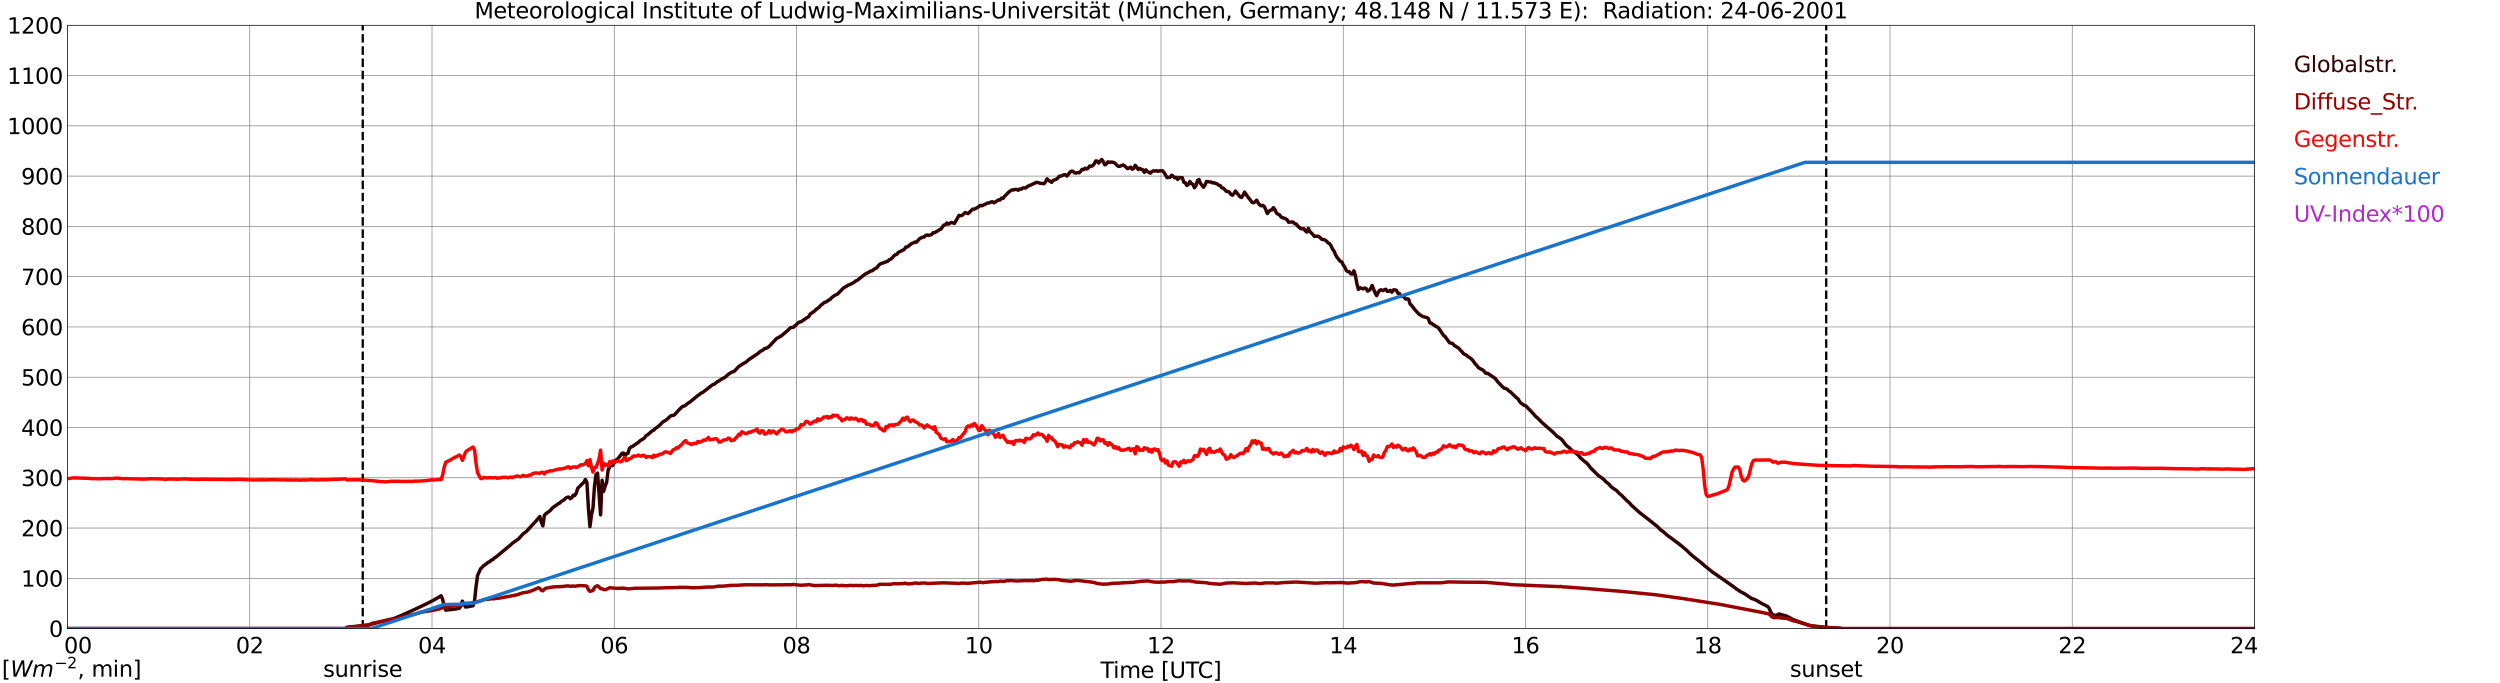 <?xml version="1.0" encoding="utf-8" standalone="no"?>
<!DOCTYPE svg PUBLIC "-//W3C//DTD SVG 1.1//EN"
  "http://www.w3.org/Graphics/SVG/1.1/DTD/svg11.dtd">
<svg xmlns:xlink="http://www.w3.org/1999/xlink" width="1085.4pt" height="296.64pt" viewBox="0 0 1085.4 296.64" xmlns="http://www.w3.org/2000/svg" version="1.1">
 <defs>
  <style type="text/css">*{stroke-linejoin: round; stroke-linecap: butt}</style>
 </defs>
 <g id="figure_1">
  <g id="patch_1">
   <path d="M 0 296.64 
L 1085.4 296.64 
L 1085.4 0 
L 0 0 
z
" style="fill: #ffffff"/>
  </g>
  <g id="axes_1">
   <g id="patch_2">
    <path d="M 29.306 272.909 
L 978.814 272.909 
L 978.814 10.976 
L 29.306 10.976 
z
" style="fill: #ffffff"/>
   </g>
   <g id="patch_3">
    <path d="M 978.814 272.909 
L 978.814 272.909 
L 978.814 10.976 
L 978.814 10.976 
z
" clip-path="url(#p9167bf928a)" style="fill: #d3d3d3; opacity: 0.25; stroke: #d3d3d3; stroke-linejoin: miter"/>
   </g>
   <g id="matplotlib.axis_1">
    <g id="xtick_1">
     <g id="line2d_1">
      <path d="M 29.306 272.909 
L 29.306 10.976 
" clip-path="url(#p9167bf928a)" style="fill: none; stroke: #808080; stroke-width: 0.3; stroke-linecap: square"/>
     </g>
     <g id="line2d_2"/>
     <g id="text_1">
      <!--    00 -->
      <g transform="translate(18.733 283.627) scale(0.095 -0.095)">
       <defs>
        <path id="DejaVuSans-20" transform="scale(0.016)"/>
        <path id="DejaVuSans-30" d="M 2034 4250 
Q 1547 4250 1301 3770 
Q 1056 3291 1056 2328 
Q 1056 1369 1301 889 
Q 1547 409 2034 409 
Q 2525 409 2770 889 
Q 3016 1369 3016 2328 
Q 3016 3291 2770 3770 
Q 2525 4250 2034 4250 
z
M 2034 4750 
Q 2819 4750 3233 4129 
Q 3647 3509 3647 2328 
Q 3647 1150 3233 529 
Q 2819 -91 2034 -91 
Q 1250 -91 836 529 
Q 422 1150 422 2328 
Q 422 3509 836 4129 
Q 1250 4750 2034 4750 
z
" transform="scale(0.016)"/>
       </defs>
       <use xlink:href="#DejaVuSans-20"/>
       <use xlink:href="#DejaVuSans-20" transform="translate(31.787 0)"/>
       <use xlink:href="#DejaVuSans-20" transform="translate(63.574 0)"/>
       <use xlink:href="#DejaVuSans-30" transform="translate(95.361 0)"/>
       <use xlink:href="#DejaVuSans-30" transform="translate(158.984 0)"/>
      </g>
     </g>
    </g>
    <g id="xtick_2">
     <g id="line2d_3">
      <path d="M 108.431 272.909 
L 108.431 10.976 
" clip-path="url(#p9167bf928a)" style="fill: none; stroke: #808080; stroke-width: 0.3; stroke-linecap: square"/>
     </g>
     <g id="line2d_4"/>
     <g id="text_2">
      <!-- 02 -->
      <g transform="translate(102.387 283.627) scale(0.095 -0.095)">
       <defs>
        <path id="DejaVuSans-32" d="M 1228 531 
L 3431 531 
L 3431 0 
L 469 0 
L 469 531 
Q 828 903 1448 1529 
Q 2069 2156 2228 2338 
Q 2531 2678 2651 2914 
Q 2772 3150 2772 3378 
Q 2772 3750 2511 3984 
Q 2250 4219 1831 4219 
Q 1534 4219 1204 4116 
Q 875 4013 500 3803 
L 500 4441 
Q 881 4594 1212 4672 
Q 1544 4750 1819 4750 
Q 2544 4750 2975 4387 
Q 3406 4025 3406 3419 
Q 3406 3131 3298 2873 
Q 3191 2616 2906 2266 
Q 2828 2175 2409 1742 
Q 1991 1309 1228 531 
z
" transform="scale(0.016)"/>
       </defs>
       <use xlink:href="#DejaVuSans-30"/>
       <use xlink:href="#DejaVuSans-32" transform="translate(63.623 0)"/>
      </g>
     </g>
    </g>
    <g id="xtick_3">
     <g id="line2d_5">
      <path d="M 187.557 272.909 
L 187.557 10.976 
" clip-path="url(#p9167bf928a)" style="fill: none; stroke: #808080; stroke-width: 0.3; stroke-linecap: square"/>
     </g>
     <g id="line2d_6"/>
     <g id="text_3">
      <!-- 04 -->
      <g transform="translate(181.513 283.627) scale(0.095 -0.095)">
       <defs>
        <path id="DejaVuSans-34" d="M 2419 4116 
L 825 1625 
L 2419 1625 
L 2419 4116 
z
M 2253 4666 
L 3047 4666 
L 3047 1625 
L 3713 1625 
L 3713 1100 
L 3047 1100 
L 3047 0 
L 2419 0 
L 2419 1100 
L 313 1100 
L 313 1709 
L 2253 4666 
z
" transform="scale(0.016)"/>
       </defs>
       <use xlink:href="#DejaVuSans-30"/>
       <use xlink:href="#DejaVuSans-34" transform="translate(63.623 0)"/>
      </g>
     </g>
    </g>
    <g id="xtick_4">
     <g id="line2d_7">
      <path d="M 266.683 272.909 
L 266.683 10.976 
" clip-path="url(#p9167bf928a)" style="fill: none; stroke: #808080; stroke-width: 0.3; stroke-linecap: square"/>
     </g>
     <g id="line2d_8"/>
     <g id="text_4">
      <!-- 06 -->
      <g transform="translate(260.638 283.627) scale(0.095 -0.095)">
       <defs>
        <path id="DejaVuSans-36" d="M 2113 2584 
Q 1688 2584 1439 2293 
Q 1191 2003 1191 1497 
Q 1191 994 1439 701 
Q 1688 409 2113 409 
Q 2538 409 2786 701 
Q 3034 994 3034 1497 
Q 3034 2003 2786 2293 
Q 2538 2584 2113 2584 
z
M 3366 4563 
L 3366 3988 
Q 3128 4100 2886 4159 
Q 2644 4219 2406 4219 
Q 1781 4219 1451 3797 
Q 1122 3375 1075 2522 
Q 1259 2794 1537 2939 
Q 1816 3084 2150 3084 
Q 2853 3084 3261 2657 
Q 3669 2231 3669 1497 
Q 3669 778 3244 343 
Q 2819 -91 2113 -91 
Q 1303 -91 875 529 
Q 447 1150 447 2328 
Q 447 3434 972 4092 
Q 1497 4750 2381 4750 
Q 2619 4750 2861 4703 
Q 3103 4656 3366 4563 
z
" transform="scale(0.016)"/>
       </defs>
       <use xlink:href="#DejaVuSans-30"/>
       <use xlink:href="#DejaVuSans-36" transform="translate(63.623 0)"/>
      </g>
     </g>
    </g>
    <g id="xtick_5">
     <g id="line2d_9">
      <path d="M 345.808 272.909 
L 345.808 10.976 
" clip-path="url(#p9167bf928a)" style="fill: none; stroke: #808080; stroke-width: 0.3; stroke-linecap: square"/>
     </g>
     <g id="line2d_10"/>
     <g id="text_5">
      <!-- 08 -->
      <g transform="translate(339.764 283.627) scale(0.095 -0.095)">
       <defs>
        <path id="DejaVuSans-38" d="M 2034 2216 
Q 1584 2216 1326 1975 
Q 1069 1734 1069 1313 
Q 1069 891 1326 650 
Q 1584 409 2034 409 
Q 2484 409 2743 651 
Q 3003 894 3003 1313 
Q 3003 1734 2745 1975 
Q 2488 2216 2034 2216 
z
M 1403 2484 
Q 997 2584 770 2862 
Q 544 3141 544 3541 
Q 544 4100 942 4425 
Q 1341 4750 2034 4750 
Q 2731 4750 3128 4425 
Q 3525 4100 3525 3541 
Q 3525 3141 3298 2862 
Q 3072 2584 2669 2484 
Q 3125 2378 3379 2068 
Q 3634 1759 3634 1313 
Q 3634 634 3220 271 
Q 2806 -91 2034 -91 
Q 1263 -91 848 271 
Q 434 634 434 1313 
Q 434 1759 690 2068 
Q 947 2378 1403 2484 
z
M 1172 3481 
Q 1172 3119 1398 2916 
Q 1625 2713 2034 2713 
Q 2441 2713 2670 2916 
Q 2900 3119 2900 3481 
Q 2900 3844 2670 4047 
Q 2441 4250 2034 4250 
Q 1625 4250 1398 4047 
Q 1172 3844 1172 3481 
z
" transform="scale(0.016)"/>
       </defs>
       <use xlink:href="#DejaVuSans-30"/>
       <use xlink:href="#DejaVuSans-38" transform="translate(63.623 0)"/>
      </g>
     </g>
    </g>
    <g id="xtick_6">
     <g id="line2d_11">
      <path d="M 424.934 272.909 
L 424.934 10.976 
" clip-path="url(#p9167bf928a)" style="fill: none; stroke: #808080; stroke-width: 0.3; stroke-linecap: square"/>
     </g>
     <g id="line2d_12"/>
     <g id="text_6">
      <!-- 10 -->
      <g transform="translate(418.89 283.627) scale(0.095 -0.095)">
       <defs>
        <path id="DejaVuSans-31" d="M 794 531 
L 1825 531 
L 1825 4091 
L 703 3866 
L 703 4441 
L 1819 4666 
L 2450 4666 
L 2450 531 
L 3481 531 
L 3481 0 
L 794 0 
L 794 531 
z
" transform="scale(0.016)"/>
       </defs>
       <use xlink:href="#DejaVuSans-31"/>
       <use xlink:href="#DejaVuSans-30" transform="translate(63.623 0)"/>
      </g>
     </g>
    </g>
    <g id="xtick_7">
     <g id="line2d_13">
      <path d="M 504.06 272.909 
L 504.06 10.976 
" clip-path="url(#p9167bf928a)" style="fill: none; stroke: #808080; stroke-width: 0.3; stroke-linecap: square"/>
     </g>
     <g id="line2d_14"/>
     <g id="text_7">
      <!-- 12 -->
      <g transform="translate(498.015 283.627) scale(0.095 -0.095)">
       <use xlink:href="#DejaVuSans-31"/>
       <use xlink:href="#DejaVuSans-32" transform="translate(63.623 0)"/>
      </g>
     </g>
    </g>
    <g id="xtick_8">
     <g id="line2d_15">
      <path d="M 583.185 272.909 
L 583.185 10.976 
" clip-path="url(#p9167bf928a)" style="fill: none; stroke: #808080; stroke-width: 0.3; stroke-linecap: square"/>
     </g>
     <g id="line2d_16"/>
     <g id="text_8">
      <!-- 14 -->
      <g transform="translate(577.141 283.627) scale(0.095 -0.095)">
       <use xlink:href="#DejaVuSans-31"/>
       <use xlink:href="#DejaVuSans-34" transform="translate(63.623 0)"/>
      </g>
     </g>
    </g>
    <g id="xtick_9">
     <g id="line2d_17">
      <path d="M 662.311 272.909 
L 662.311 10.976 
" clip-path="url(#p9167bf928a)" style="fill: none; stroke: #808080; stroke-width: 0.3; stroke-linecap: square"/>
     </g>
     <g id="line2d_18"/>
     <g id="text_9">
      <!-- 16 -->
      <g transform="translate(656.267 283.627) scale(0.095 -0.095)">
       <use xlink:href="#DejaVuSans-31"/>
       <use xlink:href="#DejaVuSans-36" transform="translate(63.623 0)"/>
      </g>
     </g>
    </g>
    <g id="xtick_10">
     <g id="line2d_19">
      <path d="M 741.437 272.909 
L 741.437 10.976 
" clip-path="url(#p9167bf928a)" style="fill: none; stroke: #808080; stroke-width: 0.3; stroke-linecap: square"/>
     </g>
     <g id="line2d_20"/>
     <g id="text_10">
      <!-- 18 -->
      <g transform="translate(735.392 283.627) scale(0.095 -0.095)">
       <use xlink:href="#DejaVuSans-31"/>
       <use xlink:href="#DejaVuSans-38" transform="translate(63.623 0)"/>
      </g>
     </g>
    </g>
    <g id="xtick_11">
     <g id="line2d_21">
      <path d="M 820.562 272.909 
L 820.562 10.976 
" clip-path="url(#p9167bf928a)" style="fill: none; stroke: #808080; stroke-width: 0.3; stroke-linecap: square"/>
     </g>
     <g id="line2d_22"/>
     <g id="text_11">
      <!-- 20 -->
      <g transform="translate(814.518 283.627) scale(0.095 -0.095)">
       <use xlink:href="#DejaVuSans-32"/>
       <use xlink:href="#DejaVuSans-30" transform="translate(63.623 0)"/>
      </g>
     </g>
    </g>
    <g id="xtick_12">
     <g id="line2d_23">
      <path d="M 899.688 272.909 
L 899.688 10.976 
" clip-path="url(#p9167bf928a)" style="fill: none; stroke: #808080; stroke-width: 0.3; stroke-linecap: square"/>
     </g>
     <g id="line2d_24"/>
     <g id="text_12">
      <!-- 22 -->
      <g transform="translate(893.644 283.627) scale(0.095 -0.095)">
       <use xlink:href="#DejaVuSans-32"/>
       <use xlink:href="#DejaVuSans-32" transform="translate(63.623 0)"/>
      </g>
     </g>
    </g>
    <g id="xtick_13">
     <g id="line2d_25">
      <path d="M 978.814 272.909 
L 978.814 10.976 
" clip-path="url(#p9167bf928a)" style="fill: none; stroke: #808080; stroke-width: 0.3; stroke-linecap: square"/>
     </g>
     <g id="line2d_26"/>
     <g id="text_13">
      <!-- 24    -->
      <g transform="translate(968.241 283.627) scale(0.095 -0.095)">
       <use xlink:href="#DejaVuSans-32"/>
       <use xlink:href="#DejaVuSans-34" transform="translate(63.623 0)"/>
       <use xlink:href="#DejaVuSans-20" transform="translate(127.246 0)"/>
       <use xlink:href="#DejaVuSans-20" transform="translate(159.033 0)"/>
       <use xlink:href="#DejaVuSans-20" transform="translate(190.82 0)"/>
      </g>
     </g>
    </g>
    <g id="text_14">
     <!-- Time [UTC] -->
     <g transform="translate(477.806 294.322) scale(0.095 -0.095)">
      <defs>
       <path id="DejaVuSans-54" d="M -19 4666 
L 3928 4666 
L 3928 4134 
L 2272 4134 
L 2272 0 
L 1638 0 
L 1638 4134 
L -19 4134 
L -19 4666 
z
" transform="scale(0.016)"/>
       <path id="DejaVuSans-69" d="M 603 3500 
L 1178 3500 
L 1178 0 
L 603 0 
L 603 3500 
z
M 603 4863 
L 1178 4863 
L 1178 4134 
L 603 4134 
L 603 4863 
z
" transform="scale(0.016)"/>
       <path id="DejaVuSans-6d" d="M 3328 2828 
Q 3544 3216 3844 3400 
Q 4144 3584 4550 3584 
Q 5097 3584 5394 3201 
Q 5691 2819 5691 2113 
L 5691 0 
L 5113 0 
L 5113 2094 
Q 5113 2597 4934 2840 
Q 4756 3084 4391 3084 
Q 3944 3084 3684 2787 
Q 3425 2491 3425 1978 
L 3425 0 
L 2847 0 
L 2847 2094 
Q 2847 2600 2669 2842 
Q 2491 3084 2119 3084 
Q 1678 3084 1418 2786 
Q 1159 2488 1159 1978 
L 1159 0 
L 581 0 
L 581 3500 
L 1159 3500 
L 1159 2956 
Q 1356 3278 1631 3431 
Q 1906 3584 2284 3584 
Q 2666 3584 2933 3390 
Q 3200 3197 3328 2828 
z
" transform="scale(0.016)"/>
       <path id="DejaVuSans-65" d="M 3597 1894 
L 3597 1613 
L 953 1613 
Q 991 1019 1311 708 
Q 1631 397 2203 397 
Q 2534 397 2845 478 
Q 3156 559 3463 722 
L 3463 178 
Q 3153 47 2828 -22 
Q 2503 -91 2169 -91 
Q 1331 -91 842 396 
Q 353 884 353 1716 
Q 353 2575 817 3079 
Q 1281 3584 2069 3584 
Q 2775 3584 3186 3129 
Q 3597 2675 3597 1894 
z
M 3022 2063 
Q 3016 2534 2758 2815 
Q 2500 3097 2075 3097 
Q 1594 3097 1305 2825 
Q 1016 2553 972 2059 
L 3022 2063 
z
" transform="scale(0.016)"/>
       <path id="DejaVuSans-5b" d="M 550 4863 
L 1875 4863 
L 1875 4416 
L 1125 4416 
L 1125 -397 
L 1875 -397 
L 1875 -844 
L 550 -844 
L 550 4863 
z
" transform="scale(0.016)"/>
       <path id="DejaVuSans-55" d="M 556 4666 
L 1191 4666 
L 1191 1831 
Q 1191 1081 1462 751 
Q 1734 422 2344 422 
Q 2950 422 3222 751 
Q 3494 1081 3494 1831 
L 3494 4666 
L 4128 4666 
L 4128 1753 
Q 4128 841 3676 375 
Q 3225 -91 2344 -91 
Q 1459 -91 1007 375 
Q 556 841 556 1753 
L 556 4666 
z
" transform="scale(0.016)"/>
       <path id="DejaVuSans-43" d="M 4122 4306 
L 4122 3641 
Q 3803 3938 3442 4084 
Q 3081 4231 2675 4231 
Q 1875 4231 1450 3742 
Q 1025 3253 1025 2328 
Q 1025 1406 1450 917 
Q 1875 428 2675 428 
Q 3081 428 3442 575 
Q 3803 722 4122 1019 
L 4122 359 
Q 3791 134 3420 21 
Q 3050 -91 2638 -91 
Q 1578 -91 968 557 
Q 359 1206 359 2328 
Q 359 3453 968 4101 
Q 1578 4750 2638 4750 
Q 3056 4750 3426 4639 
Q 3797 4528 4122 4306 
z
" transform="scale(0.016)"/>
       <path id="DejaVuSans-5d" d="M 1947 4863 
L 1947 -844 
L 622 -844 
L 622 -397 
L 1369 -397 
L 1369 4416 
L 622 4416 
L 622 4863 
L 1947 4863 
z
" transform="scale(0.016)"/>
      </defs>
      <use xlink:href="#DejaVuSans-54"/>
      <use xlink:href="#DejaVuSans-69" transform="translate(57.959 0)"/>
      <use xlink:href="#DejaVuSans-6d" transform="translate(85.742 0)"/>
      <use xlink:href="#DejaVuSans-65" transform="translate(183.154 0)"/>
      <use xlink:href="#DejaVuSans-20" transform="translate(244.678 0)"/>
      <use xlink:href="#DejaVuSans-5b" transform="translate(276.465 0)"/>
      <use xlink:href="#DejaVuSans-55" transform="translate(315.479 0)"/>
      <use xlink:href="#DejaVuSans-54" transform="translate(388.672 0)"/>
      <use xlink:href="#DejaVuSans-43" transform="translate(443.881 0)"/>
      <use xlink:href="#DejaVuSans-5d" transform="translate(513.705 0)"/>
     </g>
    </g>
   </g>
   <g id="matplotlib.axis_2">
    <g id="ytick_1">
     <g id="line2d_27">
      <path d="M 29.306 272.909 
L 978.814 272.909 
" clip-path="url(#p9167bf928a)" style="fill: none; stroke: #808080; stroke-width: 0.3; stroke-linecap: square"/>
     </g>
     <g id="line2d_28"/>
     <g id="text_15">
      <!-- 0 -->
      <g transform="translate(21.261 276.518) scale(0.095 -0.095)">
       <use xlink:href="#DejaVuSans-30"/>
      </g>
     </g>
    </g>
    <g id="ytick_2">
     <g id="line2d_29">
      <path d="M 29.306 251.081 
L 978.814 251.081 
" clip-path="url(#p9167bf928a)" style="fill: none; stroke: #808080; stroke-width: 0.3; stroke-linecap: square"/>
     </g>
     <g id="line2d_30"/>
     <g id="text_16">
      <!-- 100 -->
      <g transform="translate(9.173 254.69) scale(0.095 -0.095)">
       <use xlink:href="#DejaVuSans-31"/>
       <use xlink:href="#DejaVuSans-30" transform="translate(63.623 0)"/>
       <use xlink:href="#DejaVuSans-30" transform="translate(127.246 0)"/>
      </g>
     </g>
    </g>
    <g id="ytick_3">
     <g id="line2d_31">
      <path d="M 29.306 229.253 
L 978.814 229.253 
" clip-path="url(#p9167bf928a)" style="fill: none; stroke: #808080; stroke-width: 0.3; stroke-linecap: square"/>
     </g>
     <g id="line2d_32"/>
     <g id="text_17">
      <!-- 200 -->
      <g transform="translate(9.173 232.863) scale(0.095 -0.095)">
       <use xlink:href="#DejaVuSans-32"/>
       <use xlink:href="#DejaVuSans-30" transform="translate(63.623 0)"/>
       <use xlink:href="#DejaVuSans-30" transform="translate(127.246 0)"/>
      </g>
     </g>
    </g>
    <g id="ytick_4">
     <g id="line2d_33">
      <path d="M 29.306 207.426 
L 978.814 207.426 
" clip-path="url(#p9167bf928a)" style="fill: none; stroke: #808080; stroke-width: 0.3; stroke-linecap: square"/>
     </g>
     <g id="line2d_34"/>
     <g id="text_18">
      <!-- 300 -->
      <g transform="translate(9.173 211.035) scale(0.095 -0.095)">
       <defs>
        <path id="DejaVuSans-33" d="M 2597 2516 
Q 3050 2419 3304 2112 
Q 3559 1806 3559 1356 
Q 3559 666 3084 287 
Q 2609 -91 1734 -91 
Q 1441 -91 1130 -33 
Q 819 25 488 141 
L 488 750 
Q 750 597 1062 519 
Q 1375 441 1716 441 
Q 2309 441 2620 675 
Q 2931 909 2931 1356 
Q 2931 1769 2642 2001 
Q 2353 2234 1838 2234 
L 1294 2234 
L 1294 2753 
L 1863 2753 
Q 2328 2753 2575 2939 
Q 2822 3125 2822 3475 
Q 2822 3834 2567 4026 
Q 2313 4219 1838 4219 
Q 1578 4219 1281 4162 
Q 984 4106 628 3988 
L 628 4550 
Q 988 4650 1302 4700 
Q 1616 4750 1894 4750 
Q 2613 4750 3031 4423 
Q 3450 4097 3450 3541 
Q 3450 3153 3228 2886 
Q 3006 2619 2597 2516 
z
" transform="scale(0.016)"/>
       </defs>
       <use xlink:href="#DejaVuSans-33"/>
       <use xlink:href="#DejaVuSans-30" transform="translate(63.623 0)"/>
       <use xlink:href="#DejaVuSans-30" transform="translate(127.246 0)"/>
      </g>
     </g>
    </g>
    <g id="ytick_5">
     <g id="line2d_35">
      <path d="M 29.306 185.598 
L 978.814 185.598 
" clip-path="url(#p9167bf928a)" style="fill: none; stroke: #808080; stroke-width: 0.3; stroke-linecap: square"/>
     </g>
     <g id="line2d_36"/>
     <g id="text_19">
      <!-- 400 -->
      <g transform="translate(9.173 189.207) scale(0.095 -0.095)">
       <use xlink:href="#DejaVuSans-34"/>
       <use xlink:href="#DejaVuSans-30" transform="translate(63.623 0)"/>
       <use xlink:href="#DejaVuSans-30" transform="translate(127.246 0)"/>
      </g>
     </g>
    </g>
    <g id="ytick_6">
     <g id="line2d_37">
      <path d="M 29.306 163.77 
L 978.814 163.77 
" clip-path="url(#p9167bf928a)" style="fill: none; stroke: #808080; stroke-width: 0.3; stroke-linecap: square"/>
     </g>
     <g id="line2d_38"/>
     <g id="text_20">
      <!-- 500 -->
      <g transform="translate(9.173 167.379) scale(0.095 -0.095)">
       <defs>
        <path id="DejaVuSans-35" d="M 691 4666 
L 3169 4666 
L 3169 4134 
L 1269 4134 
L 1269 2991 
Q 1406 3038 1543 3061 
Q 1681 3084 1819 3084 
Q 2600 3084 3056 2656 
Q 3513 2228 3513 1497 
Q 3513 744 3044 326 
Q 2575 -91 1722 -91 
Q 1428 -91 1123 -41 
Q 819 9 494 109 
L 494 744 
Q 775 591 1075 516 
Q 1375 441 1709 441 
Q 2250 441 2565 725 
Q 2881 1009 2881 1497 
Q 2881 1984 2565 2268 
Q 2250 2553 1709 2553 
Q 1456 2553 1204 2497 
Q 953 2441 691 2322 
L 691 4666 
z
" transform="scale(0.016)"/>
       </defs>
       <use xlink:href="#DejaVuSans-35"/>
       <use xlink:href="#DejaVuSans-30" transform="translate(63.623 0)"/>
       <use xlink:href="#DejaVuSans-30" transform="translate(127.246 0)"/>
      </g>
     </g>
    </g>
    <g id="ytick_7">
     <g id="line2d_39">
      <path d="M 29.306 141.942 
L 978.814 141.942 
" clip-path="url(#p9167bf928a)" style="fill: none; stroke: #808080; stroke-width: 0.3; stroke-linecap: square"/>
     </g>
     <g id="line2d_40"/>
     <g id="text_21">
      <!-- 600 -->
      <g transform="translate(9.173 145.551) scale(0.095 -0.095)">
       <use xlink:href="#DejaVuSans-36"/>
       <use xlink:href="#DejaVuSans-30" transform="translate(63.623 0)"/>
       <use xlink:href="#DejaVuSans-30" transform="translate(127.246 0)"/>
      </g>
     </g>
    </g>
    <g id="ytick_8">
     <g id="line2d_41">
      <path d="M 29.306 120.114 
L 978.814 120.114 
" clip-path="url(#p9167bf928a)" style="fill: none; stroke: #808080; stroke-width: 0.3; stroke-linecap: square"/>
     </g>
     <g id="line2d_42"/>
     <g id="text_22">
      <!-- 700 -->
      <g transform="translate(9.173 123.724) scale(0.095 -0.095)">
       <defs>
        <path id="DejaVuSans-37" d="M 525 4666 
L 3525 4666 
L 3525 4397 
L 1831 0 
L 1172 0 
L 2766 4134 
L 525 4134 
L 525 4666 
z
" transform="scale(0.016)"/>
       </defs>
       <use xlink:href="#DejaVuSans-37"/>
       <use xlink:href="#DejaVuSans-30" transform="translate(63.623 0)"/>
       <use xlink:href="#DejaVuSans-30" transform="translate(127.246 0)"/>
      </g>
     </g>
    </g>
    <g id="ytick_9">
     <g id="line2d_43">
      <path d="M 29.306 98.287 
L 978.814 98.287 
" clip-path="url(#p9167bf928a)" style="fill: none; stroke: #808080; stroke-width: 0.3; stroke-linecap: square"/>
     </g>
     <g id="line2d_44"/>
     <g id="text_23">
      <!-- 800 -->
      <g transform="translate(9.173 101.896) scale(0.095 -0.095)">
       <use xlink:href="#DejaVuSans-38"/>
       <use xlink:href="#DejaVuSans-30" transform="translate(63.623 0)"/>
       <use xlink:href="#DejaVuSans-30" transform="translate(127.246 0)"/>
      </g>
     </g>
    </g>
    <g id="ytick_10">
     <g id="line2d_45">
      <path d="M 29.306 76.459 
L 978.814 76.459 
" clip-path="url(#p9167bf928a)" style="fill: none; stroke: #808080; stroke-width: 0.3; stroke-linecap: square"/>
     </g>
     <g id="line2d_46"/>
     <g id="text_24">
      <!-- 900 -->
      <g transform="translate(9.173 80.068) scale(0.095 -0.095)">
       <defs>
        <path id="DejaVuSans-39" d="M 703 97 
L 703 672 
Q 941 559 1184 500 
Q 1428 441 1663 441 
Q 2288 441 2617 861 
Q 2947 1281 2994 2138 
Q 2813 1869 2534 1725 
Q 2256 1581 1919 1581 
Q 1219 1581 811 2004 
Q 403 2428 403 3163 
Q 403 3881 828 4315 
Q 1253 4750 1959 4750 
Q 2769 4750 3195 4129 
Q 3622 3509 3622 2328 
Q 3622 1225 3098 567 
Q 2575 -91 1691 -91 
Q 1453 -91 1209 -44 
Q 966 3 703 97 
z
M 1959 2075 
Q 2384 2075 2632 2365 
Q 2881 2656 2881 3163 
Q 2881 3666 2632 3958 
Q 2384 4250 1959 4250 
Q 1534 4250 1286 3958 
Q 1038 3666 1038 3163 
Q 1038 2656 1286 2365 
Q 1534 2075 1959 2075 
z
" transform="scale(0.016)"/>
       </defs>
       <use xlink:href="#DejaVuSans-39"/>
       <use xlink:href="#DejaVuSans-30" transform="translate(63.623 0)"/>
       <use xlink:href="#DejaVuSans-30" transform="translate(127.246 0)"/>
      </g>
     </g>
    </g>
    <g id="ytick_11">
     <g id="line2d_47">
      <path d="M 29.306 54.631 
L 978.814 54.631 
" clip-path="url(#p9167bf928a)" style="fill: none; stroke: #808080; stroke-width: 0.3; stroke-linecap: square"/>
     </g>
     <g id="line2d_48"/>
     <g id="text_25">
      <!-- 1000 -->
      <g transform="translate(3.128 58.24) scale(0.095 -0.095)">
       <use xlink:href="#DejaVuSans-31"/>
       <use xlink:href="#DejaVuSans-30" transform="translate(63.623 0)"/>
       <use xlink:href="#DejaVuSans-30" transform="translate(127.246 0)"/>
       <use xlink:href="#DejaVuSans-30" transform="translate(190.869 0)"/>
      </g>
     </g>
    </g>
    <g id="ytick_12">
     <g id="line2d_49">
      <path d="M 29.306 32.803 
L 978.814 32.803 
" clip-path="url(#p9167bf928a)" style="fill: none; stroke: #808080; stroke-width: 0.3; stroke-linecap: square"/>
     </g>
     <g id="line2d_50"/>
     <g id="text_26">
      <!-- 1100 -->
      <g transform="translate(3.128 36.413) scale(0.095 -0.095)">
       <use xlink:href="#DejaVuSans-31"/>
       <use xlink:href="#DejaVuSans-31" transform="translate(63.623 0)"/>
       <use xlink:href="#DejaVuSans-30" transform="translate(127.246 0)"/>
       <use xlink:href="#DejaVuSans-30" transform="translate(190.869 0)"/>
      </g>
     </g>
    </g>
    <g id="ytick_13">
     <g id="line2d_51">
      <path d="M 29.306 10.976 
L 978.814 10.976 
" clip-path="url(#p9167bf928a)" style="fill: none; stroke: #808080; stroke-width: 0.3; stroke-linecap: square"/>
     </g>
     <g id="line2d_52"/>
     <g id="text_27">
      <!-- 1200 -->
      <g transform="translate(3.128 14.585) scale(0.095 -0.095)">
       <use xlink:href="#DejaVuSans-31"/>
       <use xlink:href="#DejaVuSans-32" transform="translate(63.623 0)"/>
       <use xlink:href="#DejaVuSans-30" transform="translate(127.246 0)"/>
       <use xlink:href="#DejaVuSans-30" transform="translate(190.869 0)"/>
      </g>
     </g>
    </g>
   </g>
   <g id="line2d_53">
    <path d="M 157.489 272.909 
L 157.489 10.976 
" clip-path="url(#p9167bf928a)" style="fill: none; stroke-dasharray: 3.7,1.6; stroke-dashoffset: 0; stroke: #000000"/>
   </g>
   <g id="line2d_54">
    <path d="M 792.868 272.909 
L 792.868 10.976 
" clip-path="url(#p9167bf928a)" style="fill: none; stroke-dasharray: 3.7,1.6; stroke-dashoffset: 0; stroke: #000000"/>
   </g>
   <g id="line2d_55">
    <path d="M 29.306 272.909 
L 149.972 272.909 
L 150.632 272.407 
L 158.544 271.634 
L 160.523 271.276 
L 164.479 270.08 
L 167.116 269.458 
L 171.073 268.517 
L 173.71 267.43 
L 178.326 265.38 
L 184.92 262.283 
L 186.898 261.266 
L 188.217 260.591 
L 191.513 258.666 
L 192.173 260.212 
L 192.832 263.016 
L 193.492 264.9 
L 197.448 264.442 
L 199.426 264.084 
L 200.085 263.069 
L 200.745 260.982 
L 202.063 263.545 
L 203.382 263.396 
L 205.36 262.984 
L 206.02 260.897 
L 206.679 254.683 
L 207.339 249.857 
L 208.657 246.921 
L 209.317 246.327 
L 209.976 245.565 
L 210.635 245.216 
L 211.954 244.107 
L 212.614 243.869 
L 213.273 243.199 
L 213.932 242.979 
L 214.592 242.287 
L 215.251 241.924 
L 221.845 236.435 
L 222.504 235.815 
L 225.142 233.946 
L 227.12 231.768 
L 228.439 230.818 
L 229.757 229.413 
L 231.076 227.946 
L 232.395 226.566 
L 234.373 224.229 
L 235.033 226.75 
L 235.692 228.321 
L 236.351 223.724 
L 237.011 223.019 
L 238.329 222.05 
L 238.989 221.557 
L 239.648 220.701 
L 240.308 220.153 
L 241.626 219.271 
L 242.286 218.721 
L 242.945 218.451 
L 243.604 217.789 
L 244.923 216.973 
L 245.583 216.283 
L 246.242 215.921 
L 246.901 215.79 
L 247.561 216.521 
L 248.22 216.106 
L 248.88 214.978 
L 249.539 215.135 
L 250.198 214.052 
L 250.858 211.964 
L 253.495 209.364 
L 254.155 208.159 
L 254.814 209.512 
L 255.473 220.649 
L 256.133 228.642 
L 256.792 223.676 
L 257.451 220.518 
L 258.111 210.964 
L 258.77 205.952 
L 259.43 205.398 
L 260.748 223.523 
L 261.408 208.528 
L 262.067 213.328 
L 262.726 211.084 
L 263.386 209.407 
L 264.045 203.916 
L 264.705 202.842 
L 265.364 201.22 
L 266.023 202.095 
L 267.342 199.799 
L 268.002 199.43 
L 269.32 197.843 
L 269.98 196.881 
L 270.639 196.682 
L 271.298 198.112 
L 271.958 196.953 
L 272.617 196.872 
L 273.277 194.63 
L 273.936 194.089 
L 274.595 193.816 
L 277.233 192 
L 277.892 191.33 
L 279.211 190.577 
L 279.87 190.042 
L 280.53 189.127 
L 281.189 188.761 
L 283.167 187.036 
L 283.827 186.766 
L 284.486 186.054 
L 285.805 185.126 
L 287.783 183.214 
L 289.102 182.407 
L 289.761 181.885 
L 291.08 180.647 
L 291.739 180.398 
L 292.399 180.37 
L 293.058 179.848 
L 295.036 177.683 
L 296.355 176.45 
L 297.014 176.312 
L 297.674 175.9 
L 298.333 175.319 
L 299.652 174.459 
L 302.949 171.731 
L 303.608 171.338 
L 304.267 170.713 
L 304.927 170.443 
L 306.246 169.498 
L 307.564 168.452 
L 308.883 167.393 
L 309.543 166.966 
L 310.202 166.732 
L 311.521 165.68 
L 312.18 165.359 
L 313.499 164.438 
L 314.818 163.801 
L 316.136 162.561 
L 317.455 161.696 
L 318.774 161.192 
L 320.093 159.821 
L 320.752 159.084 
L 323.39 157.442 
L 324.049 157.108 
L 324.708 156.429 
L 326.686 155.05 
L 328.665 153.76 
L 329.324 153.275 
L 329.983 152.642 
L 331.302 151.918 
L 331.961 151.313 
L 332.621 151.193 
L 333.28 150.909 
L 333.94 150.392 
L 337.236 146.88 
L 337.896 146.626 
L 338.555 146.157 
L 339.215 145.828 
L 341.193 144.127 
L 341.852 143.632 
L 343.171 142.276 
L 344.49 142.093 
L 345.149 141.412 
L 345.808 140.897 
L 346.468 140.194 
L 347.127 139.781 
L 347.787 139.687 
L 350.424 137.852 
L 351.083 137.52 
L 351.743 136.343 
L 353.721 134.99 
L 354.38 134.274 
L 355.699 133.331 
L 356.359 132.502 
L 357.018 132.1 
L 357.677 131.432 
L 358.996 130.926 
L 359.655 130.345 
L 360.315 130.066 
L 360.974 129.33 
L 362.293 128.302 
L 363.612 127.671 
L 366.249 124.995 
L 367.568 124.262 
L 368.227 123.771 
L 368.887 123.605 
L 370.865 122.533 
L 371.524 121.959 
L 372.184 121.71 
L 375.481 119.089 
L 378.118 117.665 
L 378.777 117.53 
L 379.437 116.908 
L 380.756 116.181 
L 381.415 115.262 
L 382.074 114.658 
L 382.734 114.319 
L 383.393 114.212 
L 384.053 113.874 
L 385.371 113.455 
L 386.031 112.791 
L 386.69 112.527 
L 387.349 111.96 
L 388.009 111.18 
L 388.668 110.606 
L 389.328 110.46 
L 389.987 109.609 
L 392.624 108.275 
L 393.284 107.247 
L 393.943 107.19 
L 395.921 105.632 
L 396.581 105.448 
L 397.24 105.066 
L 397.899 105.138 
L 399.218 103.652 
L 400.537 102.967 
L 401.196 102.914 
L 401.856 102.229 
L 402.515 102.017 
L 403.175 102.19 
L 404.493 101.827 
L 405.153 101.026 
L 405.812 101.033 
L 406.471 100.55 
L 407.131 100.256 
L 407.79 99.738 
L 408.45 99.487 
L 409.768 97.756 
L 410.428 97.573 
L 411.087 96.816 
L 411.746 97.304 
L 413.065 96.565 
L 414.384 96.992 
L 416.362 93.498 
L 417.022 93.655 
L 417.681 93.522 
L 419 92.304 
L 420.318 92.74 
L 422.297 90.785 
L 422.956 90.828 
L 424.275 90.158 
L 425.593 89.193 
L 426.253 89.359 
L 428.89 88.098 
L 429.55 88.098 
L 430.209 87.707 
L 430.869 87.591 
L 431.528 88.054 
L 433.506 86.781 
L 434.165 86.851 
L 434.825 85.998 
L 435.484 86.148 
L 436.144 85.227 
L 438.122 83.252 
L 439.44 82.414 
L 440.1 82.481 
L 440.759 82.23 
L 441.419 82.235 
L 442.078 82.612 
L 442.737 82.038 
L 443.397 82.139 
L 444.056 81.593 
L 445.375 81.593 
L 446.034 80.982 
L 449.991 79.185 
L 450.65 79.235 
L 451.309 79.504 
L 452.628 79.685 
L 453.287 79.742 
L 453.947 78.912 
L 454.606 77.635 
L 455.266 78.378 
L 455.925 78.705 
L 456.584 79.163 
L 457.244 78.332 
L 458.563 77.845 
L 459.222 77.312 
L 459.881 76.544 
L 460.541 76.446 
L 461.2 76.23 
L 461.859 75.887 
L 462.519 75.861 
L 463.178 76.435 
L 463.838 75.699 
L 464.497 74.791 
L 465.156 74.305 
L 465.816 74.359 
L 466.475 74.996 
L 467.134 75.178 
L 467.794 74.903 
L 468.453 75.027 
L 469.113 74.468 
L 469.772 73.541 
L 470.431 73.65 
L 471.091 73.017 
L 471.75 73.368 
L 472.409 73.006 
L 473.069 72.074 
L 473.728 72.253 
L 474.388 71.871 
L 475.047 71.194 
L 475.706 69.876 
L 476.366 69.932 
L 477.025 70.788 
L 478.344 69.243 
L 479.003 70.157 
L 479.663 71.561 
L 480.322 71.22 
L 480.981 70.269 
L 481.641 70.496 
L 482.3 70.347 
L 483.619 70.52 
L 484.278 71.013 
L 484.938 71.753 
L 485.597 72.242 
L 486.256 72.174 
L 487.575 71.62 
L 488.235 71.995 
L 489.553 73.211 
L 490.872 72.585 
L 491.532 73.469 
L 492.191 73.176 
L 492.85 71.781 
L 493.51 72.515 
L 494.169 73.589 
L 494.828 73.104 
L 495.488 73.541 
L 496.147 73.696 
L 496.807 74.818 
L 497.466 73.735 
L 498.125 74.429 
L 499.444 75.175 
L 500.103 74.512 
L 500.763 74.178 
L 501.422 74.23 
L 502.082 74.106 
L 502.741 74.405 
L 503.4 74.152 
L 504.719 74.156 
L 505.379 74.896 
L 506.697 77.107 
L 508.016 76.959 
L 508.675 76.057 
L 509.335 76.496 
L 509.994 77.192 
L 510.654 76.968 
L 511.313 77.911 
L 511.972 77.042 
L 512.632 77.181 
L 513.291 77.116 
L 513.95 79.118 
L 514.61 79.336 
L 515.269 80.519 
L 515.929 80.08 
L 516.588 78.781 
L 517.247 79.759 
L 517.907 79.967 
L 518.566 81.503 
L 519.226 80.635 
L 519.885 78.38 
L 520.544 77.921 
L 521.204 79.652 
L 522.522 81.283 
L 523.182 80.248 
L 523.841 78.766 
L 525.16 78.998 
L 525.819 79.019 
L 526.479 79.425 
L 527.138 79.36 
L 527.797 79.676 
L 528.457 79.825 
L 529.116 80.44 
L 529.776 80.591 
L 530.435 81.523 
L 531.094 81.643 
L 532.413 83.053 
L 533.073 83.11 
L 533.732 83.426 
L 534.391 84.378 
L 535.051 84.747 
L 535.71 84.094 
L 536.369 82.959 
L 538.348 85.415 
L 539.007 85.762 
L 539.666 84.806 
L 540.326 83.409 
L 541.644 85.323 
L 543.623 87.881 
L 544.282 88.015 
L 544.941 87.604 
L 545.601 86.886 
L 546.26 88.126 
L 546.919 88.977 
L 547.579 89.357 
L 548.238 89.161 
L 548.898 89.673 
L 549.557 91.016 
L 550.216 92.703 
L 550.876 91.784 
L 551.535 91.267 
L 552.195 91.16 
L 552.854 90.165 
L 553.513 90.964 
L 554.173 92.465 
L 554.832 92.98 
L 555.491 93.205 
L 556.151 94.155 
L 556.81 94.552 
L 557.47 94.668 
L 558.788 95.349 
L 559.448 96.477 
L 560.766 96.37 
L 561.426 96.442 
L 562.085 97.117 
L 562.745 97.219 
L 563.404 98.114 
L 564.723 99.278 
L 565.382 99.365 
L 566.042 99.265 
L 566.701 100.188 
L 567.36 100.753 
L 568.02 99.149 
L 568.679 100.491 
L 569.998 101.818 
L 570.657 102.659 
L 571.317 102.534 
L 571.976 102.545 
L 572.635 102.713 
L 573.954 103.958 
L 574.613 103.964 
L 575.273 104.263 
L 575.932 104.684 
L 576.592 105.431 
L 577.251 105.782 
L 577.91 106.73 
L 578.57 108.221 
L 579.229 109.07 
L 579.889 110.705 
L 580.548 111.772 
L 581.867 113.446 
L 582.526 113.712 
L 583.185 115.044 
L 583.845 115.98 
L 584.504 117.412 
L 585.164 117.943 
L 585.823 118.002 
L 586.482 118.907 
L 587.142 118.973 
L 587.801 117.585 
L 588.46 119.643 
L 589.12 123.249 
L 589.779 125.641 
L 590.439 124.914 
L 591.757 125.44 
L 592.417 125.078 
L 593.076 125.218 
L 593.736 126.375 
L 594.395 126.119 
L 595.054 125.392 
L 595.714 123.934 
L 597.032 127.145 
L 597.692 128.361 
L 598.351 126.925 
L 599.011 126.034 
L 599.67 125.807 
L 600.329 126.187 
L 600.989 125.814 
L 601.648 125.576 
L 602.307 126.501 
L 602.967 126.455 
L 603.626 126.054 
L 604.286 126.855 
L 604.945 125.879 
L 605.604 125.833 
L 606.264 126.025 
L 606.923 127.335 
L 607.582 127.429 
L 608.242 128.726 
L 608.901 128.614 
L 609.561 128.894 
L 610.22 129.821 
L 610.879 129.767 
L 611.539 129.891 
L 612.198 131.96 
L 612.858 132.598 
L 614.176 134.333 
L 616.154 136.494 
L 616.814 136.813 
L 617.473 137.332 
L 619.451 137.882 
L 620.111 138.264 
L 620.77 140.181 
L 621.429 140.283 
L 622.089 140.827 
L 622.748 141.202 
L 623.408 141.755 
L 624.067 141.96 
L 624.726 142.584 
L 626.705 145.598 
L 627.364 146.085 
L 629.342 148.805 
L 630.661 149.143 
L 631.32 149.929 
L 633.298 151.154 
L 633.958 151.963 
L 634.617 152.568 
L 635.276 153.382 
L 635.936 153.889 
L 636.595 154.133 
L 637.255 154.757 
L 638.573 155.604 
L 639.233 156.244 
L 640.552 158.051 
L 641.211 158.728 
L 641.87 159.636 
L 643.848 160.708 
L 645.167 162.124 
L 645.827 162.043 
L 649.123 164.279 
L 650.442 165.972 
L 652.42 168.002 
L 653.08 168.574 
L 653.739 168.664 
L 654.399 169.009 
L 655.058 169.707 
L 655.717 170.083 
L 658.355 172.656 
L 659.014 173.108 
L 659.674 174.206 
L 660.333 175.009 
L 660.992 175.411 
L 661.652 175.994 
L 662.311 176.111 
L 662.97 176.725 
L 663.63 177.524 
L 664.289 178.096 
L 666.927 180.996 
L 667.586 181.516 
L 669.564 183.526 
L 674.18 187.562 
L 676.158 189.538 
L 676.817 189.865 
L 678.136 190.913 
L 679.455 192.687 
L 680.114 193.449 
L 681.433 194.506 
L 682.752 195.798 
L 684.071 196.662 
L 685.389 197.73 
L 686.049 198.649 
L 688.027 200.43 
L 688.686 200.838 
L 689.346 201.523 
L 690.664 203.235 
L 693.961 206.467 
L 695.28 207.369 
L 696.599 208.454 
L 697.258 209.196 
L 698.577 210.241 
L 699.236 211.082 
L 699.896 211.66 
L 701.874 213.005 
L 703.193 214.378 
L 703.852 214.864 
L 706.49 217.538 
L 707.149 218.023 
L 708.468 219.505 
L 711.765 222.471 
L 713.743 223.995 
L 716.38 226.049 
L 719.677 228.69 
L 720.996 230.102 
L 721.655 230.447 
L 724.293 232.739 
L 725.612 233.638 
L 729.568 236.625 
L 730.887 237.742 
L 732.205 238.847 
L 733.524 240.134 
L 734.843 241.333 
L 738.799 244.463 
L 740.118 245.663 
L 743.415 248.3 
L 746.052 250.121 
L 752.646 254.737 
L 753.965 255.761 
L 755.943 257.029 
L 757.262 257.68 
L 760.559 259.882 
L 761.218 260.026 
L 762.537 260.631 
L 764.515 261.814 
L 767.153 263.161 
L 767.812 263.588 
L 769.131 266.374 
L 769.79 266.871 
L 770.449 267.103 
L 771.109 267.196 
L 772.428 266.555 
L 775.725 267.522 
L 777.043 268.17 
L 778.362 268.932 
L 784.956 271.346 
L 786.934 271.774 
L 794.187 272.461 
L 798.803 272.725 
L 799.462 272.909 
L 978.154 272.909 
L 978.154 272.909 
" clip-path="url(#p9167bf928a)" style="fill: none; stroke: #330000; stroke-width: 1.5; stroke-linecap: square"/>
   </g>
   <g id="line2d_56">
    <path d="M 29.306 272.909 
L 149.972 272.909 
L 150.632 272.367 
L 151.951 272.147 
L 153.269 272.051 
L 154.588 271.924 
L 159.863 271.291 
L 161.841 270.558 
L 166.457 269.739 
L 167.776 269.355 
L 169.094 269.133 
L 170.413 268.901 
L 171.732 268.711 
L 172.391 268.434 
L 174.37 268.019 
L 177.007 267.295 
L 179.645 266.749 
L 181.623 266.175 
L 182.941 265.78 
L 187.557 265.062 
L 190.854 264.346 
L 191.513 264.021 
L 192.832 263.708 
L 206.02 261.595 
L 207.339 261.224 
L 207.998 261.111 
L 210.635 260.214 
L 211.295 260.284 
L 211.954 260.133 
L 212.614 260.107 
L 213.273 259.902 
L 213.932 259.985 
L 216.57 259.716 
L 223.164 258.518 
L 224.482 258.223 
L 227.12 257.343 
L 228.439 257.197 
L 229.757 256.876 
L 231.736 256.115 
L 233.714 255.202 
L 234.373 255.473 
L 235.033 256.28 
L 235.692 256.521 
L 236.351 255.796 
L 237.011 255.37 
L 240.308 254.794 
L 244.264 254.632 
L 246.242 254.381 
L 246.901 254.386 
L 247.561 254.543 
L 248.88 254.414 
L 249.539 254.536 
L 251.517 254.226 
L 254.155 254.336 
L 254.814 254.53 
L 255.473 256.067 
L 256.133 256.721 
L 257.451 256.385 
L 258.111 255.03 
L 258.77 254.543 
L 259.43 254.301 
L 260.089 254.842 
L 260.748 255.567 
L 261.408 255.564 
L 262.067 255.96 
L 262.726 256.038 
L 263.386 255.824 
L 264.705 255.161 
L 266.023 255.296 
L 268.002 255.449 
L 269.32 255.351 
L 269.98 255.444 
L 270.639 255.335 
L 271.958 255.551 
L 272.617 255.685 
L 275.914 255.385 
L 277.892 255.388 
L 283.167 255.32 
L 285.805 255.294 
L 289.761 255.156 
L 294.377 255.071 
L 295.036 254.964 
L 297.014 255.045 
L 297.674 254.984 
L 300.971 255.196 
L 303.608 255.113 
L 306.905 254.89 
L 309.543 254.883 
L 311.521 254.558 
L 312.18 254.456 
L 313.499 254.508 
L 316.136 254.281 
L 316.796 254.17 
L 320.093 254.113 
L 323.39 253.892 
L 328.665 253.91 
L 329.983 253.906 
L 331.302 253.919 
L 332.621 253.853 
L 334.599 253.943 
L 343.83 253.844 
L 344.49 253.722 
L 345.808 253.923 
L 347.787 254.091 
L 350.424 253.925 
L 351.083 253.803 
L 353.721 254.237 
L 358.996 254.093 
L 361.634 254.189 
L 362.952 254.045 
L 364.271 254.314 
L 365.59 254.119 
L 366.249 254.288 
L 368.227 254.283 
L 368.887 254.139 
L 370.206 254.213 
L 372.184 254.191 
L 372.843 254.248 
L 373.502 254.141 
L 374.821 254.325 
L 376.14 254.152 
L 376.799 254.292 
L 380.756 254.061 
L 382.074 253.652 
L 383.393 253.683 
L 386.69 253.7 
L 388.009 253.388 
L 389.328 253.476 
L 390.646 253.423 
L 391.965 253.399 
L 392.624 253.235 
L 393.284 253.235 
L 393.943 253.504 
L 395.921 253.408 
L 397.24 253.122 
L 399.218 253.292 
L 399.878 253.172 
L 401.856 253.118 
L 402.515 253.349 
L 403.834 253.273 
L 409.109 253.056 
L 410.428 253.067 
L 415.703 253.253 
L 416.362 253.338 
L 417.022 253.183 
L 419 253.163 
L 419.659 253.273 
L 421.637 253.161 
L 422.297 253.035 
L 423.615 252.952 
L 425.593 252.738 
L 426.912 252.974 
L 427.572 252.829 
L 430.209 252.607 
L 432.187 252.471 
L 433.506 252.474 
L 434.165 252.316 
L 434.825 252.303 
L 435.484 252.439 
L 437.462 252.083 
L 438.122 252.144 
L 438.781 252.022 
L 441.419 252.238 
L 442.737 252.172 
L 444.716 252.076 
L 447.353 252.094 
L 448.012 252.022 
L 448.672 252.166 
L 449.991 251.876 
L 450.65 251.948 
L 452.628 251.518 
L 453.287 251.557 
L 453.947 251.408 
L 455.266 251.609 
L 457.903 251.518 
L 459.881 251.721 
L 461.2 252.037 
L 462.519 252.122 
L 464.497 252.327 
L 465.156 252.354 
L 465.816 252.183 
L 466.475 252.142 
L 467.134 251.974 
L 469.113 252.135 
L 471.091 252.384 
L 473.728 252.688 
L 475.047 252.917 
L 476.366 253.336 
L 479.003 253.631 
L 480.981 253.563 
L 482.96 253.251 
L 484.278 253.211 
L 485.597 253.198 
L 486.916 253.076 
L 492.191 252.805 
L 493.51 252.609 
L 494.169 252.594 
L 494.828 252.399 
L 496.807 252.306 
L 498.125 252.216 
L 499.444 252.43 
L 501.422 252.74 
L 503.4 252.762 
L 504.719 252.683 
L 505.379 252.736 
L 506.697 252.585 
L 507.357 252.491 
L 509.335 252.504 
L 510.654 252.308 
L 511.972 252.135 
L 513.291 252.214 
L 516.588 252.196 
L 517.907 252.445 
L 519.226 252.714 
L 523.841 252.991 
L 525.16 253.316 
L 529.776 253.652 
L 532.413 253.146 
L 535.051 253.039 
L 536.369 253.078 
L 540.985 253.334 
L 542.304 253.222 
L 544.941 253.137 
L 546.919 253.386 
L 549.557 253.063 
L 551.535 253.076 
L 552.854 253.065 
L 554.173 253.214 
L 557.47 252.919 
L 562.745 252.69 
L 571.317 253.201 
L 575.932 252.954 
L 577.251 253.032 
L 581.867 252.917 
L 583.185 252.987 
L 585.164 253.17 
L 586.482 253.052 
L 587.801 253.004 
L 589.12 252.869 
L 590.439 252.554 
L 591.757 252.517 
L 593.076 252.65 
L 594.395 252.5 
L 596.373 253.135 
L 599.67 253.283 
L 603.626 253.923 
L 604.945 253.993 
L 606.923 253.842 
L 612.198 253.327 
L 614.176 253.203 
L 615.495 253.035 
L 619.451 253.043 
L 623.408 253.013 
L 625.386 253.056 
L 628.023 252.76 
L 628.683 252.648 
L 637.914 252.784 
L 641.211 252.779 
L 645.167 252.834 
L 653.739 253.563 
L 654.399 253.561 
L 655.717 253.805 
L 675.499 254.624 
L 676.817 254.702 
L 677.477 254.587 
L 678.136 254.742 
L 680.114 254.873 
L 689.346 255.554 
L 698.577 256.331 
L 702.533 256.614 
L 719.018 258.236 
L 730.887 259.904 
L 745.393 262.178 
L 746.712 262.39 
L 764.515 265.799 
L 767.812 266.494 
L 768.471 266.93 
L 769.131 267.62 
L 769.79 268.091 
L 770.449 268.187 
L 771.109 268.089 
L 773.087 268.227 
L 773.746 268.393 
L 774.406 268.349 
L 775.725 268.539 
L 777.043 268.914 
L 778.362 269.512 
L 779.021 269.541 
L 786.275 271.73 
L 791.55 272.455 
L 792.868 272.477 
L 794.847 272.588 
L 797.484 272.804 
L 798.803 272.804 
L 800.122 272.909 
L 978.154 272.909 
L 978.154 272.909 
" clip-path="url(#p9167bf928a)" style="fill: none; stroke: #990000; stroke-width: 1.5; stroke-linecap: square"/>
   </g>
   <g id="line2d_57">
    <path d="M 29.306 207.672 
L 29.965 207.77 
L 31.943 207.465 
L 39.197 207.707 
L 39.856 207.856 
L 40.515 207.768 
L 43.153 207.886 
L 44.472 207.792 
L 47.768 207.744 
L 48.428 207.818 
L 50.406 207.57 
L 53.703 207.849 
L 54.362 207.783 
L 56.34 207.853 
L 58.978 207.919 
L 62.275 208.035 
L 63.594 207.976 
L 64.912 207.84 
L 70.847 207.958 
L 71.506 208.159 
L 73.484 207.928 
L 75.462 208.03 
L 76.122 207.978 
L 76.781 208.069 
L 80.737 207.895 
L 81.397 208.021 
L 86.013 208.113 
L 86.672 208.137 
L 87.331 208.035 
L 88.65 208.087 
L 97.222 208.161 
L 101.178 208.2 
L 101.838 208.08 
L 102.497 208.196 
L 103.156 208.074 
L 110.41 208.39 
L 111.728 208.312 
L 112.388 208.377 
L 113.707 208.262 
L 114.366 208.351 
L 118.322 208.262 
L 122.938 208.358 
L 124.257 208.318 
L 124.916 208.451 
L 126.235 208.312 
L 126.894 208.43 
L 128.213 208.368 
L 129.532 208.427 
L 130.191 208.471 
L 131.51 208.395 
L 134.147 208.362 
L 134.807 208.218 
L 137.444 208.366 
L 138.763 208.338 
L 139.422 208.248 
L 140.741 208.31 
L 148.654 207.986 
L 149.972 207.873 
L 150.632 208.386 
L 151.951 208.338 
L 155.247 208.283 
L 162.501 208.77 
L 164.479 209.034 
L 167.776 209.209 
L 169.754 208.945 
L 177.007 209.021 
L 177.666 208.936 
L 178.326 209.043 
L 180.304 208.886 
L 182.282 208.866 
L 185.579 208.617 
L 187.557 208.281 
L 188.217 208.43 
L 190.854 208.124 
L 191.513 208.262 
L 192.173 206.238 
L 192.832 202.946 
L 193.492 200.742 
L 194.81 200.024 
L 195.47 199.771 
L 196.129 199.292 
L 196.788 198.974 
L 197.448 198.524 
L 198.107 198.341 
L 199.426 197.544 
L 200.085 198.234 
L 200.745 199.856 
L 201.404 198.293 
L 202.063 196.392 
L 202.723 195.684 
L 205.36 194.082 
L 206.02 195.374 
L 206.679 201.176 
L 207.339 205.262 
L 208.657 207.703 
L 209.317 207.814 
L 209.976 207.329 
L 210.635 207.316 
L 211.295 207.524 
L 212.614 207.358 
L 213.273 207.454 
L 215.251 207.349 
L 215.91 207.666 
L 216.57 207.489 
L 217.229 207.484 
L 217.889 207.255 
L 219.867 207.24 
L 220.526 207.399 
L 221.845 207.131 
L 222.504 207.345 
L 223.164 206.98 
L 223.823 206.926 
L 224.482 206.627 
L 225.801 206.987 
L 226.461 206.83 
L 227.12 206.356 
L 227.779 206.672 
L 228.439 206.725 
L 229.098 206.638 
L 229.757 206.295 
L 230.417 206.236 
L 231.076 205.749 
L 231.736 205.446 
L 232.395 205.326 
L 234.373 205.485 
L 235.033 205.079 
L 235.692 205.064 
L 236.351 205.786 
L 237.011 204.92 
L 237.67 204.835 
L 238.989 204.361 
L 239.648 204.494 
L 241.626 203.83 
L 242.286 203.796 
L 242.945 203.527 
L 243.604 203.632 
L 245.583 203.171 
L 246.242 202.783 
L 246.901 202.65 
L 247.561 203.311 
L 248.22 202.872 
L 249.539 202.665 
L 250.198 202.936 
L 250.858 202.689 
L 252.176 201.781 
L 252.836 201.838 
L 254.155 201.333 
L 254.814 199.987 
L 255.473 202.222 
L 256.133 199.572 
L 256.792 202.931 
L 257.451 204.942 
L 258.111 203.034 
L 258.77 202.853 
L 259.43 201.259 
L 260.089 199.207 
L 260.748 195.427 
L 261.408 204.053 
L 262.067 201.111 
L 262.726 201.962 
L 263.386 201.646 
L 264.045 202.355 
L 264.705 200.395 
L 265.364 201.261 
L 266.023 200.085 
L 266.683 200.855 
L 267.342 200.371 
L 268.661 200.104 
L 269.32 200.508 
L 269.98 200.238 
L 270.639 199.279 
L 271.298 198.635 
L 271.958 200.017 
L 272.617 199.679 
L 273.277 199.081 
L 273.936 199.009 
L 274.595 198.264 
L 275.255 197.906 
L 275.914 198.12 
L 277.233 197.57 
L 277.892 197.996 
L 278.552 198.016 
L 279.211 197.634 
L 279.87 197.784 
L 280.53 198.559 
L 281.189 198.214 
L 281.849 198.192 
L 282.508 198.326 
L 283.167 198.644 
L 283.827 197.62 
L 284.486 198.264 
L 285.145 197.671 
L 285.805 197.675 
L 286.464 197.166 
L 287.124 197.201 
L 287.783 196.863 
L 288.442 196.37 
L 289.102 196.147 
L 290.42 196.553 
L 291.08 196.885 
L 291.739 195.905 
L 292.399 195.178 
L 293.058 195.04 
L 293.717 194.342 
L 294.377 194.562 
L 295.036 193.748 
L 295.696 193.279 
L 297.014 191.76 
L 297.674 191.288 
L 298.333 192.281 
L 298.992 192.445 
L 300.311 193.032 
L 300.971 192.524 
L 301.63 192.445 
L 302.289 192.567 
L 302.949 191.686 
L 303.608 192.094 
L 304.267 191.718 
L 304.927 191.498 
L 305.586 190.985 
L 306.246 191.201 
L 307.564 189.909 
L 308.224 190.98 
L 309.543 190.69 
L 310.861 190.428 
L 311.521 190.932 
L 312.18 191.941 
L 312.839 191.875 
L 314.158 191.018 
L 315.477 190.876 
L 316.136 190.206 
L 316.796 190.361 
L 317.455 191.349 
L 318.114 191.09 
L 318.774 191.048 
L 319.433 190.101 
L 320.093 189.535 
L 320.752 188.496 
L 321.411 188.844 
L 322.071 187.457 
L 323.39 188.163 
L 324.049 188.298 
L 325.368 187.549 
L 326.027 187.656 
L 326.686 187.132 
L 327.346 187.051 
L 328.005 186.831 
L 328.665 186.277 
L 329.324 187.765 
L 329.983 188.038 
L 330.643 187.019 
L 331.302 187.082 
L 331.961 188.446 
L 332.621 188.35 
L 333.28 187.907 
L 333.94 186.962 
L 334.599 188.027 
L 335.258 187.176 
L 335.918 187.185 
L 336.577 187.962 
L 337.236 188.396 
L 337.896 187.42 
L 338.555 187.043 
L 339.215 186.416 
L 339.874 186.41 
L 340.533 186.868 
L 341.193 187.479 
L 341.852 187.488 
L 342.512 187.141 
L 343.171 187.065 
L 343.83 187.499 
L 344.49 186.855 
L 345.149 186.903 
L 345.808 186.189 
L 346.468 186.17 
L 347.127 185.672 
L 347.787 184.29 
L 348.446 184.522 
L 349.105 184.255 
L 349.765 183.131 
L 350.424 182.911 
L 351.743 184.096 
L 353.721 182.765 
L 354.38 183.046 
L 355.04 181.815 
L 355.699 182.603 
L 356.359 182.07 
L 357.018 181.754 
L 357.677 181.04 
L 358.337 181.114 
L 358.996 180.776 
L 359.655 181.551 
L 360.315 180.92 
L 360.974 181.193 
L 361.634 180.204 
L 362.293 180.623 
L 362.952 180.274 
L 363.612 180.405 
L 364.271 181.426 
L 364.93 181.584 
L 365.59 182.749 
L 366.249 182.199 
L 366.909 182.088 
L 367.568 181.378 
L 368.227 181.601 
L 368.887 182.068 
L 369.546 181.433 
L 370.206 181.798 
L 370.865 181.926 
L 371.524 181.553 
L 372.843 182.791 
L 373.502 182.147 
L 374.162 182.164 
L 374.821 182.97 
L 375.481 182.675 
L 376.14 184.161 
L 376.799 184.103 
L 377.459 184.199 
L 378.118 184.746 
L 379.437 184.648 
L 380.096 183.537 
L 380.756 183.784 
L 381.415 185.102 
L 382.074 186.039 
L 382.734 186.351 
L 383.393 186.988 
L 384.053 187.069 
L 384.712 185.166 
L 385.371 185.48 
L 386.031 184.543 
L 386.69 184.64 
L 387.349 184.384 
L 388.009 184.838 
L 388.668 184.297 
L 389.987 184.148 
L 390.646 183.345 
L 391.306 182.802 
L 391.965 181.566 
L 392.624 182.407 
L 393.284 181.335 
L 393.943 181.103 
L 394.603 182.5 
L 395.262 183.138 
L 395.921 182.417 
L 396.581 182.396 
L 397.24 183.083 
L 397.899 183.293 
L 398.559 183.688 
L 399.218 184.476 
L 399.878 184.498 
L 400.537 184.72 
L 401.196 185.812 
L 402.515 184.474 
L 403.175 185.052 
L 403.834 185.458 
L 404.493 185.528 
L 405.153 186.307 
L 405.812 185.222 
L 406.471 187.748 
L 407.131 188.086 
L 407.79 188.695 
L 408.45 190.221 
L 409.109 190.555 
L 409.768 190.74 
L 410.428 190.468 
L 411.087 191.838 
L 411.746 191.62 
L 412.406 191.714 
L 413.065 191.432 
L 413.725 190.832 
L 414.384 192.225 
L 415.043 191.314 
L 415.703 191.127 
L 416.362 189.944 
L 417.022 190.11 
L 417.681 189.051 
L 419 187.471 
L 419.659 185.51 
L 420.318 184.917 
L 420.978 185.371 
L 421.637 184.467 
L 422.297 184.869 
L 422.956 183.838 
L 423.615 184.519 
L 424.275 185.473 
L 424.934 186.82 
L 425.593 186.842 
L 426.253 184.814 
L 427.572 186.687 
L 428.231 187.065 
L 428.89 188.767 
L 429.55 186.75 
L 430.209 187.94 
L 430.869 187.217 
L 432.187 189.804 
L 432.847 189.391 
L 433.506 188.178 
L 434.165 189.933 
L 434.825 189.337 
L 435.484 189.005 
L 436.144 190.352 
L 437.462 192.081 
L 438.122 191.731 
L 438.781 192.271 
L 439.44 191.72 
L 440.1 192.941 
L 440.759 191.367 
L 441.419 191.223 
L 442.078 191.491 
L 442.737 191.015 
L 443.397 191.417 
L 444.056 191.312 
L 444.716 192.102 
L 445.375 190.293 
L 446.694 190.548 
L 447.353 190.459 
L 448.012 189.778 
L 448.672 188.704 
L 449.331 189.088 
L 450.65 187.997 
L 451.309 188.765 
L 451.969 188.514 
L 452.628 188.774 
L 453.287 189.762 
L 453.947 190.099 
L 454.606 191.579 
L 455.266 189.057 
L 455.925 190.09 
L 456.584 190.029 
L 457.244 191.066 
L 457.903 191.349 
L 458.563 192.43 
L 459.222 193.908 
L 459.881 192.853 
L 460.541 193.111 
L 461.2 193.159 
L 461.859 194.204 
L 462.519 193.556 
L 463.178 193.925 
L 463.838 194.023 
L 464.497 194.381 
L 465.156 193.141 
L 465.816 193.323 
L 466.475 192.231 
L 467.134 192.273 
L 467.794 191.816 
L 469.113 192.334 
L 469.772 193.285 
L 470.431 190.891 
L 471.091 191.956 
L 471.75 190.852 
L 472.409 192.118 
L 473.069 191.882 
L 473.728 192.198 
L 474.388 192.816 
L 475.047 193.185 
L 475.706 191.904 
L 476.366 190.258 
L 477.025 190.369 
L 477.685 191.437 
L 478.344 190.917 
L 479.003 190.961 
L 479.663 192.447 
L 480.322 192.201 
L 480.981 193.301 
L 481.641 192.159 
L 482.96 193.312 
L 483.619 194.49 
L 484.278 193.91 
L 484.938 194.77 
L 485.597 194.248 
L 486.256 195.239 
L 486.916 195.514 
L 487.575 195.368 
L 488.235 195.39 
L 490.213 194.6 
L 490.872 195.623 
L 491.532 195.025 
L 492.191 194.809 
L 492.85 196.996 
L 493.51 193.879 
L 494.169 194.228 
L 494.828 195.588 
L 495.488 195.274 
L 496.147 195.549 
L 496.807 194.368 
L 497.466 194.916 
L 498.125 194.637 
L 498.785 195.968 
L 499.444 195.233 
L 500.103 196.335 
L 500.763 195.051 
L 501.422 194.89 
L 502.082 195.56 
L 502.741 195.195 
L 503.4 196.741 
L 504.06 199.517 
L 504.719 200.048 
L 505.379 199.375 
L 506.038 201.039 
L 506.697 200.113 
L 507.357 202.043 
L 508.016 202.008 
L 508.675 202.468 
L 509.335 200.644 
L 509.994 200.425 
L 510.654 200.679 
L 511.972 202.423 
L 512.632 200.515 
L 513.291 200.886 
L 513.95 199.808 
L 514.61 200.945 
L 515.269 200.41 
L 515.929 200.041 
L 516.588 200.406 
L 517.247 199.912 
L 517.907 199.609 
L 518.566 197.878 
L 519.226 197.762 
L 519.885 198.229 
L 520.544 197.068 
L 521.204 194.94 
L 521.863 195.529 
L 522.522 195.078 
L 523.841 197.308 
L 524.501 195.241 
L 525.16 194.582 
L 525.819 196.282 
L 526.479 196.149 
L 527.138 196.389 
L 528.457 195.595 
L 529.116 195.815 
L 529.776 194.909 
L 530.435 196.381 
L 531.094 197.352 
L 531.754 197.664 
L 532.413 199.38 
L 533.073 199.148 
L 533.732 198.618 
L 534.391 197.383 
L 535.051 198.4 
L 535.71 198.642 
L 537.029 197.845 
L 538.348 196.874 
L 539.007 196.691 
L 539.666 196.97 
L 540.326 196.045 
L 540.985 194.765 
L 541.644 195.815 
L 542.304 193.964 
L 542.963 193.253 
L 543.623 191.4 
L 544.282 192.05 
L 544.941 191.31 
L 545.601 192.759 
L 546.26 191.675 
L 546.919 192.177 
L 547.579 192.391 
L 548.238 195.088 
L 548.898 194.606 
L 549.557 195.243 
L 550.216 194.811 
L 550.876 194.691 
L 551.535 196.106 
L 552.854 197.118 
L 553.513 196.636 
L 554.173 196.575 
L 554.832 197.025 
L 555.491 197.245 
L 556.151 196.682 
L 556.81 197.212 
L 557.47 198.219 
L 558.129 198.258 
L 558.788 197.653 
L 559.448 198.022 
L 560.107 196.536 
L 560.766 196.202 
L 561.426 195.477 
L 562.085 196.643 
L 562.745 196.276 
L 563.404 196.712 
L 564.063 196.636 
L 564.723 196.278 
L 565.382 195.588 
L 566.042 195.75 
L 566.701 195.523 
L 567.36 194.676 
L 568.02 195.876 
L 568.679 195.497 
L 569.338 196.274 
L 569.998 195.112 
L 570.657 196.003 
L 571.317 195.361 
L 571.976 195.407 
L 572.635 196.37 
L 573.295 196.835 
L 573.954 196.156 
L 574.613 196.745 
L 575.273 197.669 
L 575.932 196.616 
L 577.251 196.671 
L 577.91 196.924 
L 578.57 196.817 
L 579.229 195.767 
L 579.889 196.573 
L 580.548 196.213 
L 581.207 196.165 
L 581.867 194.711 
L 582.526 195.739 
L 583.185 193.98 
L 583.845 194.425 
L 584.504 194.418 
L 585.164 193.705 
L 585.823 194.091 
L 586.482 193.288 
L 587.142 193.822 
L 587.801 195.189 
L 588.46 193.731 
L 589.12 192.958 
L 589.779 196.029 
L 590.439 196.173 
L 591.098 195.852 
L 591.757 197.697 
L 592.417 196.516 
L 593.076 197.854 
L 593.736 198.057 
L 594.395 200.275 
L 595.054 199.404 
L 595.714 199.421 
L 596.373 197.518 
L 597.032 198.142 
L 597.692 198.262 
L 598.351 197.81 
L 599.011 198.553 
L 599.67 198.568 
L 600.329 198.43 
L 600.989 196.516 
L 601.648 195.595 
L 602.307 193.943 
L 603.626 193.615 
L 604.286 192.773 
L 604.945 194.252 
L 605.604 193.657 
L 606.264 194.13 
L 606.923 193.281 
L 607.582 193.707 
L 608.242 194.342 
L 608.901 195.331 
L 609.561 195.051 
L 610.22 194.608 
L 610.879 195.623 
L 611.539 195.713 
L 612.198 194.912 
L 612.858 195.398 
L 613.517 194.449 
L 614.176 195.123 
L 614.836 196.184 
L 615.495 197.941 
L 616.154 197.673 
L 616.814 197.765 
L 617.473 198.38 
L 618.133 198.601 
L 618.792 198.524 
L 619.451 197.686 
L 620.111 197.52 
L 620.77 196.957 
L 621.429 197.535 
L 622.089 196.721 
L 622.748 197.11 
L 623.408 196.274 
L 624.067 196.33 
L 624.726 195.416 
L 625.386 195.298 
L 626.045 194.704 
L 626.705 193.537 
L 627.364 194.008 
L 628.023 194.056 
L 628.683 193.657 
L 629.342 193.061 
L 630.661 194.095 
L 631.32 193.665 
L 631.98 194.37 
L 632.639 193.526 
L 633.298 193.126 
L 633.958 193.285 
L 634.617 193.279 
L 635.276 193.493 
L 635.936 194.912 
L 636.595 195.285 
L 637.255 195.209 
L 637.914 195.852 
L 638.573 195.702 
L 639.233 195.833 
L 639.892 196.59 
L 640.552 196.106 
L 641.211 196.381 
L 641.87 196.811 
L 642.53 196.979 
L 643.189 196.245 
L 643.848 196.228 
L 645.167 197.055 
L 645.827 196.667 
L 646.486 196.536 
L 647.145 196.994 
L 647.805 196.835 
L 648.464 195.671 
L 649.123 196.298 
L 649.783 195.676 
L 650.442 194.835 
L 651.102 194.637 
L 651.761 194.613 
L 652.42 194.108 
L 653.08 194.093 
L 653.739 194.787 
L 654.399 195.265 
L 655.058 194.519 
L 655.717 194.486 
L 657.036 193.945 
L 657.695 194.115 
L 659.014 195.047 
L 660.333 194.379 
L 660.992 195.051 
L 661.652 195.178 
L 662.311 195.702 
L 663.63 194.294 
L 664.289 194.811 
L 664.949 195.001 
L 665.608 194.798 
L 666.267 194.388 
L 666.927 194.643 
L 667.586 194.696 
L 668.246 194.567 
L 668.905 194.619 
L 669.564 194.833 
L 670.224 194.685 
L 670.883 195.997 
L 671.542 196.241 
L 672.202 196.33 
L 672.861 196.195 
L 673.521 196.608 
L 674.18 196.693 
L 674.839 197.164 
L 675.499 196.73 
L 676.158 196.453 
L 677.477 196.52 
L 678.136 196.32 
L 678.796 195.909 
L 679.455 195.946 
L 680.114 196.389 
L 681.433 195.907 
L 682.092 196.182 
L 682.752 195.8 
L 683.411 196.193 
L 684.071 196.151 
L 684.73 196.33 
L 685.389 196.688 
L 686.708 196.529 
L 687.368 197.223 
L 688.686 197.171 
L 689.346 196.815 
L 690.005 196.863 
L 690.664 196.333 
L 691.324 196.053 
L 691.983 196.021 
L 692.643 195.27 
L 693.302 194.829 
L 693.961 194.613 
L 694.621 194.244 
L 695.28 194.669 
L 695.939 194.715 
L 696.599 194.239 
L 697.258 194.239 
L 697.918 194.431 
L 698.577 194.794 
L 699.236 194.501 
L 699.896 194.591 
L 700.555 195.259 
L 703.193 195.453 
L 703.852 195.997 
L 704.511 195.94 
L 705.83 196.287 
L 706.49 196.173 
L 707.149 196.798 
L 707.808 196.977 
L 708.468 196.926 
L 709.127 197.171 
L 711.105 197.374 
L 712.424 197.885 
L 713.083 198.09 
L 713.743 198.413 
L 714.402 199.002 
L 715.721 198.93 
L 716.38 199.17 
L 717.699 198.099 
L 718.358 198.188 
L 719.677 197.428 
L 720.337 197.162 
L 720.996 196.682 
L 722.315 196.141 
L 722.974 196.243 
L 723.633 196.09 
L 724.293 196.099 
L 725.612 195.774 
L 726.271 195.866 
L 727.59 195.368 
L 728.909 195.639 
L 729.568 195.497 
L 730.227 195.595 
L 730.887 195.501 
L 731.546 195.704 
L 732.205 195.75 
L 733.524 196.103 
L 735.502 196.64 
L 736.821 197.217 
L 738.14 197.487 
L 738.799 198.633 
L 739.459 203.787 
L 740.118 210.883 
L 740.777 214.775 
L 741.437 215.506 
L 742.756 215.268 
L 743.415 214.976 
L 745.393 214.45 
L 749.349 212.882 
L 750.009 212.485 
L 750.668 210.866 
L 751.987 205.005 
L 752.646 203.625 
L 753.306 202.791 
L 754.624 202.763 
L 755.284 203.636 
L 755.943 206.71 
L 756.602 208.434 
L 757.262 208.833 
L 757.921 208.436 
L 758.581 207.74 
L 759.24 206.666 
L 760.559 201.316 
L 761.218 200.019 
L 761.878 199.744 
L 764.515 199.749 
L 765.834 199.707 
L 767.153 199.718 
L 768.471 199.723 
L 769.131 200.129 
L 769.79 200.665 
L 770.449 200.489 
L 771.109 200.53 
L 771.768 201.071 
L 772.428 201.03 
L 773.087 200.646 
L 774.406 200.668 
L 775.065 200.67 
L 776.384 200.921 
L 777.703 201.065 
L 778.362 201.222 
L 780.34 201.405 
L 789.572 202.032 
L 793.528 202.093 
L 795.506 202.154 
L 802.759 202.257 
L 803.419 202.294 
L 804.737 202.1 
L 808.694 202.274 
L 810.672 202.333 
L 812.65 202.41 
L 813.969 202.42 
L 815.287 202.455 
L 815.947 202.405 
L 817.265 202.484 
L 823.859 202.578 
L 824.519 202.717 
L 825.837 202.661 
L 827.816 202.663 
L 829.794 202.706 
L 834.409 202.739 
L 835.728 202.77 
L 836.388 202.709 
L 837.706 202.824 
L 839.684 202.691 
L 842.322 202.658 
L 843.641 202.676 
L 844.959 202.595 
L 848.256 202.654 
L 850.235 202.61 
L 851.553 202.656 
L 853.531 202.551 
L 856.828 202.551 
L 858.147 202.669 
L 866.06 202.536 
L 867.378 202.562 
L 868.038 202.453 
L 869.357 202.619 
L 873.313 202.53 
L 877.929 202.599 
L 881.225 202.534 
L 882.544 202.543 
L 883.863 202.543 
L 895.732 202.833 
L 897.051 202.944 
L 913.535 203.263 
L 915.513 203.211 
L 917.491 203.27 
L 926.723 203.208 
L 930.02 203.339 
L 937.932 203.307 
L 944.526 203.475 
L 949.142 203.536 
L 951.12 203.558 
L 954.417 203.669 
L 955.735 203.49 
L 959.032 203.593 
L 962.989 203.614 
L 964.967 203.678 
L 967.604 203.597 
L 968.923 203.7 
L 970.242 203.693 
L 974.198 203.796 
L 978.154 203.499 
L 978.154 203.499 
" clip-path="url(#p9167bf928a)" style="fill: none; stroke: #ff0000; stroke-width: 1.5; stroke-linecap: square"/>
   </g>
   <g id="line2d_58">
    <path d="M 29.306 272.909 
L 161.182 272.9 
L 192.832 262.447 
L 200.085 262.342 
L 201.404 261.905 
L 204.701 261.879 
L 205.36 261.879 
L 208.657 260.814 
L 783.637 70.469 
L 978.154 70.469 
L 978.154 70.469 
" clip-path="url(#p9167bf928a)" style="fill: none; stroke: #1773cc; stroke-width: 1.5; stroke-linecap: square"/>
   </g>
   <g id="line2d_59">
    <path d="M 0 0 
" clip-path="url(#p9167bf928a)" style="fill: none; stroke: #b02bcc; stroke-width: 1.5; stroke-linecap: square"/>
   </g>
   <g id="patch_4">
    <path d="M 29.306 272.909 
L 29.306 10.976 
" style="fill: none; stroke: #000000; stroke-width: 0.3; stroke-linejoin: miter; stroke-linecap: square"/>
   </g>
   <g id="patch_5">
    <path d="M 978.814 272.909 
L 978.814 10.976 
" style="fill: none; stroke: #000000; stroke-width: 0.3; stroke-linejoin: miter; stroke-linecap: square"/>
   </g>
   <g id="patch_6">
    <path d="M 29.306 272.909 
L 978.814 272.909 
" style="fill: none; stroke: #000000; stroke-width: 0.3; stroke-linejoin: miter; stroke-linecap: square"/>
   </g>
   <g id="patch_7">
    <path d="M 29.306 10.976 
L 978.814 10.976 
" style="fill: none; stroke: #000000; stroke-width: 0.3; stroke-linejoin: miter; stroke-linecap: square"/>
   </g>
   <g id="text_28">
    <!-- sunrise -->
    <g transform="translate(140.325 293.863) scale(0.095 -0.095)">
     <defs>
      <path id="DejaVuSans-73" d="M 2834 3397 
L 2834 2853 
Q 2591 2978 2328 3040 
Q 2066 3103 1784 3103 
Q 1356 3103 1142 2972 
Q 928 2841 928 2578 
Q 928 2378 1081 2264 
Q 1234 2150 1697 2047 
L 1894 2003 
Q 2506 1872 2764 1633 
Q 3022 1394 3022 966 
Q 3022 478 2636 193 
Q 2250 -91 1575 -91 
Q 1294 -91 989 -36 
Q 684 19 347 128 
L 347 722 
Q 666 556 975 473 
Q 1284 391 1588 391 
Q 1994 391 2212 530 
Q 2431 669 2431 922 
Q 2431 1156 2273 1281 
Q 2116 1406 1581 1522 
L 1381 1569 
Q 847 1681 609 1914 
Q 372 2147 372 2553 
Q 372 3047 722 3315 
Q 1072 3584 1716 3584 
Q 2034 3584 2315 3537 
Q 2597 3491 2834 3397 
z
" transform="scale(0.016)"/>
      <path id="DejaVuSans-75" d="M 544 1381 
L 544 3500 
L 1119 3500 
L 1119 1403 
Q 1119 906 1312 657 
Q 1506 409 1894 409 
Q 2359 409 2629 706 
Q 2900 1003 2900 1516 
L 2900 3500 
L 3475 3500 
L 3475 0 
L 2900 0 
L 2900 538 
Q 2691 219 2414 64 
Q 2138 -91 1772 -91 
Q 1169 -91 856 284 
Q 544 659 544 1381 
z
M 1991 3584 
L 1991 3584 
z
" transform="scale(0.016)"/>
      <path id="DejaVuSans-6e" d="M 3513 2113 
L 3513 0 
L 2938 0 
L 2938 2094 
Q 2938 2591 2744 2837 
Q 2550 3084 2163 3084 
Q 1697 3084 1428 2787 
Q 1159 2491 1159 1978 
L 1159 0 
L 581 0 
L 581 3500 
L 1159 3500 
L 1159 2956 
Q 1366 3272 1645 3428 
Q 1925 3584 2291 3584 
Q 2894 3584 3203 3211 
Q 3513 2838 3513 2113 
z
" transform="scale(0.016)"/>
      <path id="DejaVuSans-72" d="M 2631 2963 
Q 2534 3019 2420 3045 
Q 2306 3072 2169 3072 
Q 1681 3072 1420 2755 
Q 1159 2438 1159 1844 
L 1159 0 
L 581 0 
L 581 3500 
L 1159 3500 
L 1159 2956 
Q 1341 3275 1631 3429 
Q 1922 3584 2338 3584 
Q 2397 3584 2469 3576 
Q 2541 3569 2628 3553 
L 2631 2963 
z
" transform="scale(0.016)"/>
     </defs>
     <use xlink:href="#DejaVuSans-73"/>
     <use xlink:href="#DejaVuSans-75" transform="translate(52.1 0)"/>
     <use xlink:href="#DejaVuSans-6e" transform="translate(115.479 0)"/>
     <use xlink:href="#DejaVuSans-72" transform="translate(178.857 0)"/>
     <use xlink:href="#DejaVuSans-69" transform="translate(219.971 0)"/>
     <use xlink:href="#DejaVuSans-73" transform="translate(247.754 0)"/>
     <use xlink:href="#DejaVuSans-65" transform="translate(299.854 0)"/>
    </g>
   </g>
   <g id="text_29">
    <!-- sunset -->
    <g transform="translate(777.114 293.863) scale(0.095 -0.095)">
     <defs>
      <path id="DejaVuSans-74" d="M 1172 4494 
L 1172 3500 
L 2356 3500 
L 2356 3053 
L 1172 3053 
L 1172 1153 
Q 1172 725 1289 603 
Q 1406 481 1766 481 
L 2356 481 
L 2356 0 
L 1766 0 
Q 1100 0 847 248 
Q 594 497 594 1153 
L 594 3053 
L 172 3053 
L 172 3500 
L 594 3500 
L 594 4494 
L 1172 4494 
z
" transform="scale(0.016)"/>
     </defs>
     <use xlink:href="#DejaVuSans-73"/>
     <use xlink:href="#DejaVuSans-75" transform="translate(52.1 0)"/>
     <use xlink:href="#DejaVuSans-6e" transform="translate(115.479 0)"/>
     <use xlink:href="#DejaVuSans-73" transform="translate(178.857 0)"/>
     <use xlink:href="#DejaVuSans-65" transform="translate(230.957 0)"/>
     <use xlink:href="#DejaVuSans-74" transform="translate(292.48 0)"/>
    </g>
   </g>
   <g id="text_30">
    <!-- [$Wm^{-2}$, min] -->
    <g transform="translate(0.821 293.863) scale(0.095 -0.095)">
     <defs>
      <path id="DejaVuSans-Oblique-57" d="M 616 4666 
L 1228 4666 
L 1453 697 
L 3213 4666 
L 3916 4666 
L 4147 697 
L 5888 4666 
L 6528 4666 
L 4453 0 
L 3659 0 
L 3444 3891 
L 1697 0 
L 903 0 
L 616 4666 
z
" transform="scale(0.016)"/>
      <path id="DejaVuSans-Oblique-6d" d="M 5747 2113 
L 5338 0 
L 4763 0 
L 5166 2094 
Q 5191 2228 5203 2325 
Q 5216 2422 5216 2491 
Q 5216 2772 5059 2928 
Q 4903 3084 4622 3084 
Q 4203 3084 3875 2770 
Q 3547 2456 3450 1953 
L 3066 0 
L 2491 0 
L 2900 2094 
Q 2925 2209 2937 2307 
Q 2950 2406 2950 2484 
Q 2950 2769 2794 2926 
Q 2638 3084 2363 3084 
Q 1938 3084 1609 2770 
Q 1281 2456 1184 1953 
L 800 0 
L 225 0 
L 909 3500 
L 1484 3500 
L 1375 2956 
Q 1609 3263 1923 3423 
Q 2238 3584 2597 3584 
Q 2978 3584 3223 3384 
Q 3469 3184 3519 2828 
Q 3781 3197 4126 3390 
Q 4472 3584 4856 3584 
Q 5306 3584 5551 3325 
Q 5797 3066 5797 2591 
Q 5797 2488 5784 2364 
Q 5772 2241 5747 2113 
z
" transform="scale(0.016)"/>
      <path id="DejaVuSans-2212" d="M 678 2272 
L 4684 2272 
L 4684 1741 
L 678 1741 
L 678 2272 
z
" transform="scale(0.016)"/>
      <path id="DejaVuSans-2c" d="M 750 794 
L 1409 794 
L 1409 256 
L 897 -744 
L 494 -744 
L 750 256 
L 750 794 
z
" transform="scale(0.016)"/>
     </defs>
     <use xlink:href="#DejaVuSans-5b" transform="translate(0 0.766)"/>
     <use xlink:href="#DejaVuSans-Oblique-57" transform="translate(39.014 0.766)"/>
     <use xlink:href="#DejaVuSans-Oblique-6d" transform="translate(137.891 0.766)"/>
     <use xlink:href="#DejaVuSans-2212" transform="translate(239.953 39.047) scale(0.7)"/>
     <use xlink:href="#DejaVuSans-32" transform="translate(298.605 39.047) scale(0.7)"/>
     <use xlink:href="#DejaVuSans-2c" transform="translate(345.875 0.766)"/>
     <use xlink:href="#DejaVuSans-20" transform="translate(377.663 0.766)"/>
     <use xlink:href="#DejaVuSans-6d" transform="translate(409.45 0.766)"/>
     <use xlink:href="#DejaVuSans-69" transform="translate(506.862 0.766)"/>
     <use xlink:href="#DejaVuSans-6e" transform="translate(534.645 0.766)"/>
     <use xlink:href="#DejaVuSans-5d" transform="translate(598.024 0.766)"/>
    </g>
   </g>
   <g id="text_31">
    <!-- Globalstr. -->
    <g style="fill: #330000" transform="translate(995.905 31.291) scale(0.095 -0.095)">
     <defs>
      <path id="DejaVuSans-47" d="M 3809 666 
L 3809 1919 
L 2778 1919 
L 2778 2438 
L 4434 2438 
L 4434 434 
Q 4069 175 3628 42 
Q 3188 -91 2688 -91 
Q 1594 -91 976 548 
Q 359 1188 359 2328 
Q 359 3472 976 4111 
Q 1594 4750 2688 4750 
Q 3144 4750 3555 4637 
Q 3966 4525 4313 4306 
L 4313 3634 
Q 3963 3931 3569 4081 
Q 3175 4231 2741 4231 
Q 1884 4231 1454 3753 
Q 1025 3275 1025 2328 
Q 1025 1384 1454 906 
Q 1884 428 2741 428 
Q 3075 428 3337 486 
Q 3600 544 3809 666 
z
" transform="scale(0.016)"/>
      <path id="DejaVuSans-6c" d="M 603 4863 
L 1178 4863 
L 1178 0 
L 603 0 
L 603 4863 
z
" transform="scale(0.016)"/>
      <path id="DejaVuSans-6f" d="M 1959 3097 
Q 1497 3097 1228 2736 
Q 959 2375 959 1747 
Q 959 1119 1226 758 
Q 1494 397 1959 397 
Q 2419 397 2687 759 
Q 2956 1122 2956 1747 
Q 2956 2369 2687 2733 
Q 2419 3097 1959 3097 
z
M 1959 3584 
Q 2709 3584 3137 3096 
Q 3566 2609 3566 1747 
Q 3566 888 3137 398 
Q 2709 -91 1959 -91 
Q 1206 -91 779 398 
Q 353 888 353 1747 
Q 353 2609 779 3096 
Q 1206 3584 1959 3584 
z
" transform="scale(0.016)"/>
      <path id="DejaVuSans-62" d="M 3116 1747 
Q 3116 2381 2855 2742 
Q 2594 3103 2138 3103 
Q 1681 3103 1420 2742 
Q 1159 2381 1159 1747 
Q 1159 1113 1420 752 
Q 1681 391 2138 391 
Q 2594 391 2855 752 
Q 3116 1113 3116 1747 
z
M 1159 2969 
Q 1341 3281 1617 3432 
Q 1894 3584 2278 3584 
Q 2916 3584 3314 3078 
Q 3713 2572 3713 1747 
Q 3713 922 3314 415 
Q 2916 -91 2278 -91 
Q 1894 -91 1617 61 
Q 1341 213 1159 525 
L 1159 0 
L 581 0 
L 581 4863 
L 1159 4863 
L 1159 2969 
z
" transform="scale(0.016)"/>
      <path id="DejaVuSans-61" d="M 2194 1759 
Q 1497 1759 1228 1600 
Q 959 1441 959 1056 
Q 959 750 1161 570 
Q 1363 391 1709 391 
Q 2188 391 2477 730 
Q 2766 1069 2766 1631 
L 2766 1759 
L 2194 1759 
z
M 3341 1997 
L 3341 0 
L 2766 0 
L 2766 531 
Q 2569 213 2275 61 
Q 1981 -91 1556 -91 
Q 1019 -91 701 211 
Q 384 513 384 1019 
Q 384 1609 779 1909 
Q 1175 2209 1959 2209 
L 2766 2209 
L 2766 2266 
Q 2766 2663 2505 2880 
Q 2244 3097 1772 3097 
Q 1472 3097 1187 3025 
Q 903 2953 641 2809 
L 641 3341 
Q 956 3463 1253 3523 
Q 1550 3584 1831 3584 
Q 2591 3584 2966 3190 
Q 3341 2797 3341 1997 
z
" transform="scale(0.016)"/>
      <path id="DejaVuSans-2e" d="M 684 794 
L 1344 794 
L 1344 0 
L 684 0 
L 684 794 
z
" transform="scale(0.016)"/>
     </defs>
     <use xlink:href="#DejaVuSans-47"/>
     <use xlink:href="#DejaVuSans-6c" transform="translate(77.49 0)"/>
     <use xlink:href="#DejaVuSans-6f" transform="translate(105.273 0)"/>
     <use xlink:href="#DejaVuSans-62" transform="translate(166.455 0)"/>
     <use xlink:href="#DejaVuSans-61" transform="translate(229.932 0)"/>
     <use xlink:href="#DejaVuSans-6c" transform="translate(291.211 0)"/>
     <use xlink:href="#DejaVuSans-73" transform="translate(318.994 0)"/>
     <use xlink:href="#DejaVuSans-74" transform="translate(371.094 0)"/>
     <use xlink:href="#DejaVuSans-72" transform="translate(410.303 0)"/>
     <use xlink:href="#DejaVuSans-2e" transform="translate(442.291 0)"/>
    </g>
   </g>
   <g id="text_32">
    <!-- Diffuse_Str. -->
    <g style="fill: #990000" transform="translate(995.905 47.531) scale(0.095 -0.095)">
     <defs>
      <path id="DejaVuSans-44" d="M 1259 4147 
L 1259 519 
L 2022 519 
Q 2988 519 3436 956 
Q 3884 1394 3884 2338 
Q 3884 3275 3436 3711 
Q 2988 4147 2022 4147 
L 1259 4147 
z
M 628 4666 
L 1925 4666 
Q 3281 4666 3915 4102 
Q 4550 3538 4550 2338 
Q 4550 1131 3912 565 
Q 3275 0 1925 0 
L 628 0 
L 628 4666 
z
" transform="scale(0.016)"/>
      <path id="DejaVuSans-66" d="M 2375 4863 
L 2375 4384 
L 1825 4384 
Q 1516 4384 1395 4259 
Q 1275 4134 1275 3809 
L 1275 3500 
L 2222 3500 
L 2222 3053 
L 1275 3053 
L 1275 0 
L 697 0 
L 697 3053 
L 147 3053 
L 147 3500 
L 697 3500 
L 697 3744 
Q 697 4328 969 4595 
Q 1241 4863 1831 4863 
L 2375 4863 
z
" transform="scale(0.016)"/>
      <path id="DejaVuSans-5f" d="M 3263 -1063 
L 3263 -1509 
L -63 -1509 
L -63 -1063 
L 3263 -1063 
z
" transform="scale(0.016)"/>
      <path id="DejaVuSans-53" d="M 3425 4513 
L 3425 3897 
Q 3066 4069 2747 4153 
Q 2428 4238 2131 4238 
Q 1616 4238 1336 4038 
Q 1056 3838 1056 3469 
Q 1056 3159 1242 3001 
Q 1428 2844 1947 2747 
L 2328 2669 
Q 3034 2534 3370 2195 
Q 3706 1856 3706 1288 
Q 3706 609 3251 259 
Q 2797 -91 1919 -91 
Q 1588 -91 1214 -16 
Q 841 59 441 206 
L 441 856 
Q 825 641 1194 531 
Q 1563 422 1919 422 
Q 2459 422 2753 634 
Q 3047 847 3047 1241 
Q 3047 1584 2836 1778 
Q 2625 1972 2144 2069 
L 1759 2144 
Q 1053 2284 737 2584 
Q 422 2884 422 3419 
Q 422 4038 858 4394 
Q 1294 4750 2059 4750 
Q 2388 4750 2728 4690 
Q 3069 4631 3425 4513 
z
" transform="scale(0.016)"/>
     </defs>
     <use xlink:href="#DejaVuSans-44"/>
     <use xlink:href="#DejaVuSans-69" transform="translate(77.002 0)"/>
     <use xlink:href="#DejaVuSans-66" transform="translate(104.785 0)"/>
     <use xlink:href="#DejaVuSans-66" transform="translate(139.99 0)"/>
     <use xlink:href="#DejaVuSans-75" transform="translate(175.195 0)"/>
     <use xlink:href="#DejaVuSans-73" transform="translate(238.574 0)"/>
     <use xlink:href="#DejaVuSans-65" transform="translate(290.674 0)"/>
     <use xlink:href="#DejaVuSans-5f" transform="translate(352.197 0)"/>
     <use xlink:href="#DejaVuSans-53" transform="translate(402.197 0)"/>
     <use xlink:href="#DejaVuSans-74" transform="translate(465.674 0)"/>
     <use xlink:href="#DejaVuSans-72" transform="translate(504.883 0)"/>
     <use xlink:href="#DejaVuSans-2e" transform="translate(536.871 0)"/>
    </g>
   </g>
   <g id="text_33">
    <!-- Gegenstr. -->
    <g style="fill: #ff0000" transform="translate(995.905 63.771) scale(0.095 -0.095)">
     <defs>
      <path id="DejaVuSans-67" d="M 2906 1791 
Q 2906 2416 2648 2759 
Q 2391 3103 1925 3103 
Q 1463 3103 1205 2759 
Q 947 2416 947 1791 
Q 947 1169 1205 825 
Q 1463 481 1925 481 
Q 2391 481 2648 825 
Q 2906 1169 2906 1791 
z
M 3481 434 
Q 3481 -459 3084 -895 
Q 2688 -1331 1869 -1331 
Q 1566 -1331 1297 -1286 
Q 1028 -1241 775 -1147 
L 775 -588 
Q 1028 -725 1275 -790 
Q 1522 -856 1778 -856 
Q 2344 -856 2625 -561 
Q 2906 -266 2906 331 
L 2906 616 
Q 2728 306 2450 153 
Q 2172 0 1784 0 
Q 1141 0 747 490 
Q 353 981 353 1791 
Q 353 2603 747 3093 
Q 1141 3584 1784 3584 
Q 2172 3584 2450 3431 
Q 2728 3278 2906 2969 
L 2906 3500 
L 3481 3500 
L 3481 434 
z
" transform="scale(0.016)"/>
     </defs>
     <use xlink:href="#DejaVuSans-47"/>
     <use xlink:href="#DejaVuSans-65" transform="translate(77.49 0)"/>
     <use xlink:href="#DejaVuSans-67" transform="translate(139.014 0)"/>
     <use xlink:href="#DejaVuSans-65" transform="translate(202.49 0)"/>
     <use xlink:href="#DejaVuSans-6e" transform="translate(264.014 0)"/>
     <use xlink:href="#DejaVuSans-73" transform="translate(327.393 0)"/>
     <use xlink:href="#DejaVuSans-74" transform="translate(379.492 0)"/>
     <use xlink:href="#DejaVuSans-72" transform="translate(418.701 0)"/>
     <use xlink:href="#DejaVuSans-2e" transform="translate(450.689 0)"/>
    </g>
   </g>
   <g id="text_34">
    <!-- Sonnendauer -->
    <g style="fill: #1773cc" transform="translate(995.905 80.01) scale(0.095 -0.095)">
     <defs>
      <path id="DejaVuSans-64" d="M 2906 2969 
L 2906 4863 
L 3481 4863 
L 3481 0 
L 2906 0 
L 2906 525 
Q 2725 213 2448 61 
Q 2172 -91 1784 -91 
Q 1150 -91 751 415 
Q 353 922 353 1747 
Q 353 2572 751 3078 
Q 1150 3584 1784 3584 
Q 2172 3584 2448 3432 
Q 2725 3281 2906 2969 
z
M 947 1747 
Q 947 1113 1208 752 
Q 1469 391 1925 391 
Q 2381 391 2643 752 
Q 2906 1113 2906 1747 
Q 2906 2381 2643 2742 
Q 2381 3103 1925 3103 
Q 1469 3103 1208 2742 
Q 947 2381 947 1747 
z
" transform="scale(0.016)"/>
     </defs>
     <use xlink:href="#DejaVuSans-53"/>
     <use xlink:href="#DejaVuSans-6f" transform="translate(63.477 0)"/>
     <use xlink:href="#DejaVuSans-6e" transform="translate(124.658 0)"/>
     <use xlink:href="#DejaVuSans-6e" transform="translate(188.037 0)"/>
     <use xlink:href="#DejaVuSans-65" transform="translate(251.416 0)"/>
     <use xlink:href="#DejaVuSans-6e" transform="translate(312.939 0)"/>
     <use xlink:href="#DejaVuSans-64" transform="translate(376.318 0)"/>
     <use xlink:href="#DejaVuSans-61" transform="translate(439.795 0)"/>
     <use xlink:href="#DejaVuSans-75" transform="translate(501.074 0)"/>
     <use xlink:href="#DejaVuSans-65" transform="translate(564.453 0)"/>
     <use xlink:href="#DejaVuSans-72" transform="translate(625.977 0)"/>
    </g>
   </g>
   <g id="text_35">
    <!-- UV-Index*100 -->
    <g style="fill: #b02bcc" transform="translate(995.905 96.25) scale(0.095 -0.095)">
     <defs>
      <path id="DejaVuSans-56" d="M 1831 0 
L 50 4666 
L 709 4666 
L 2188 738 
L 3669 4666 
L 4325 4666 
L 2547 0 
L 1831 0 
z
" transform="scale(0.016)"/>
      <path id="DejaVuSans-2d" d="M 313 2009 
L 1997 2009 
L 1997 1497 
L 313 1497 
L 313 2009 
z
" transform="scale(0.016)"/>
      <path id="DejaVuSans-49" d="M 628 4666 
L 1259 4666 
L 1259 0 
L 628 0 
L 628 4666 
z
" transform="scale(0.016)"/>
      <path id="DejaVuSans-78" d="M 3513 3500 
L 2247 1797 
L 3578 0 
L 2900 0 
L 1881 1375 
L 863 0 
L 184 0 
L 1544 1831 
L 300 3500 
L 978 3500 
L 1906 2253 
L 2834 3500 
L 3513 3500 
z
" transform="scale(0.016)"/>
      <path id="DejaVuSans-2a" d="M 3009 3897 
L 1888 3291 
L 3009 2681 
L 2828 2375 
L 1778 3009 
L 1778 1831 
L 1422 1831 
L 1422 3009 
L 372 2375 
L 191 2681 
L 1313 3291 
L 191 3897 
L 372 4206 
L 1422 3572 
L 1422 4750 
L 1778 4750 
L 1778 3572 
L 2828 4206 
L 3009 3897 
z
" transform="scale(0.016)"/>
     </defs>
     <use xlink:href="#DejaVuSans-55"/>
     <use xlink:href="#DejaVuSans-56" transform="translate(73.193 0)"/>
     <use xlink:href="#DejaVuSans-2d" transform="translate(135.727 0)"/>
     <use xlink:href="#DejaVuSans-49" transform="translate(171.811 0)"/>
     <use xlink:href="#DejaVuSans-6e" transform="translate(201.303 0)"/>
     <use xlink:href="#DejaVuSans-64" transform="translate(264.682 0)"/>
     <use xlink:href="#DejaVuSans-65" transform="translate(328.158 0)"/>
     <use xlink:href="#DejaVuSans-78" transform="translate(387.932 0)"/>
     <use xlink:href="#DejaVuSans-2a" transform="translate(447.111 0)"/>
     <use xlink:href="#DejaVuSans-31" transform="translate(497.111 0)"/>
     <use xlink:href="#DejaVuSans-30" transform="translate(560.734 0)"/>
     <use xlink:href="#DejaVuSans-30" transform="translate(624.357 0)"/>
    </g>
   </g>
   <g id="text_36">
    <!-- Meteorological Institute of Ludwig-Maximilians-Universität (München, Germany; 48.148 N / 11.573 E):  Radiation: 24-06-2001 -->
    <g transform="translate(206.01 7.976) scale(0.095 -0.095)">
     <defs>
      <path id="DejaVuSans-4d" d="M 628 4666 
L 1569 4666 
L 2759 1491 
L 3956 4666 
L 4897 4666 
L 4897 0 
L 4281 0 
L 4281 4097 
L 3078 897 
L 2444 897 
L 1241 4097 
L 1241 0 
L 628 0 
L 628 4666 
z
" transform="scale(0.016)"/>
      <path id="DejaVuSans-63" d="M 3122 3366 
L 3122 2828 
Q 2878 2963 2633 3030 
Q 2388 3097 2138 3097 
Q 1578 3097 1268 2742 
Q 959 2388 959 1747 
Q 959 1106 1268 751 
Q 1578 397 2138 397 
Q 2388 397 2633 464 
Q 2878 531 3122 666 
L 3122 134 
Q 2881 22 2623 -34 
Q 2366 -91 2075 -91 
Q 1284 -91 818 406 
Q 353 903 353 1747 
Q 353 2603 823 3093 
Q 1294 3584 2113 3584 
Q 2378 3584 2631 3529 
Q 2884 3475 3122 3366 
z
" transform="scale(0.016)"/>
      <path id="DejaVuSans-4c" d="M 628 4666 
L 1259 4666 
L 1259 531 
L 3531 531 
L 3531 0 
L 628 0 
L 628 4666 
z
" transform="scale(0.016)"/>
      <path id="DejaVuSans-77" d="M 269 3500 
L 844 3500 
L 1563 769 
L 2278 3500 
L 2956 3500 
L 3675 769 
L 4391 3500 
L 4966 3500 
L 4050 0 
L 3372 0 
L 2619 2869 
L 1863 0 
L 1184 0 
L 269 3500 
z
" transform="scale(0.016)"/>
      <path id="DejaVuSans-76" d="M 191 3500 
L 800 3500 
L 1894 563 
L 2988 3500 
L 3597 3500 
L 2284 0 
L 1503 0 
L 191 3500 
z
" transform="scale(0.016)"/>
      <path id="DejaVuSans-e4" d="M 2194 1759 
Q 1497 1759 1228 1600 
Q 959 1441 959 1056 
Q 959 750 1161 570 
Q 1363 391 1709 391 
Q 2188 391 2477 730 
Q 2766 1069 2766 1631 
L 2766 1759 
L 2194 1759 
z
M 3341 1997 
L 3341 0 
L 2766 0 
L 2766 531 
Q 2569 213 2275 61 
Q 1981 -91 1556 -91 
Q 1019 -91 701 211 
Q 384 513 384 1019 
Q 384 1609 779 1909 
Q 1175 2209 1959 2209 
L 2766 2209 
L 2766 2266 
Q 2766 2663 2505 2880 
Q 2244 3097 1772 3097 
Q 1472 3097 1187 3025 
Q 903 2953 641 2809 
L 641 3341 
Q 956 3463 1253 3523 
Q 1550 3584 1831 3584 
Q 2591 3584 2966 3190 
Q 3341 2797 3341 1997 
z
M 2150 4850 
L 2784 4850 
L 2784 4219 
L 2150 4219 
L 2150 4850 
z
M 928 4850 
L 1562 4850 
L 1562 4219 
L 928 4219 
L 928 4850 
z
" transform="scale(0.016)"/>
      <path id="DejaVuSans-28" d="M 1984 4856 
Q 1566 4138 1362 3434 
Q 1159 2731 1159 2009 
Q 1159 1288 1364 580 
Q 1569 -128 1984 -844 
L 1484 -844 
Q 1016 -109 783 600 
Q 550 1309 550 2009 
Q 550 2706 781 3412 
Q 1013 4119 1484 4856 
L 1984 4856 
z
" transform="scale(0.016)"/>
      <path id="DejaVuSans-fc" d="M 544 1381 
L 544 3500 
L 1119 3500 
L 1119 1403 
Q 1119 906 1312 657 
Q 1506 409 1894 409 
Q 2359 409 2629 706 
Q 2900 1003 2900 1516 
L 2900 3500 
L 3475 3500 
L 3475 0 
L 2900 0 
L 2900 538 
Q 2691 219 2414 64 
Q 2138 -91 1772 -91 
Q 1169 -91 856 284 
Q 544 659 544 1381 
z
M 1991 3584 
L 1991 3584 
z
M 2278 4850 
L 2912 4850 
L 2912 4219 
L 2278 4219 
L 2278 4850 
z
M 1056 4850 
L 1690 4850 
L 1690 4219 
L 1056 4219 
L 1056 4850 
z
" transform="scale(0.016)"/>
      <path id="DejaVuSans-68" d="M 3513 2113 
L 3513 0 
L 2938 0 
L 2938 2094 
Q 2938 2591 2744 2837 
Q 2550 3084 2163 3084 
Q 1697 3084 1428 2787 
Q 1159 2491 1159 1978 
L 1159 0 
L 581 0 
L 581 4863 
L 1159 4863 
L 1159 2956 
Q 1366 3272 1645 3428 
Q 1925 3584 2291 3584 
Q 2894 3584 3203 3211 
Q 3513 2838 3513 2113 
z
" transform="scale(0.016)"/>
      <path id="DejaVuSans-79" d="M 2059 -325 
Q 1816 -950 1584 -1140 
Q 1353 -1331 966 -1331 
L 506 -1331 
L 506 -850 
L 844 -850 
Q 1081 -850 1212 -737 
Q 1344 -625 1503 -206 
L 1606 56 
L 191 3500 
L 800 3500 
L 1894 763 
L 2988 3500 
L 3597 3500 
L 2059 -325 
z
" transform="scale(0.016)"/>
      <path id="DejaVuSans-3b" d="M 750 3309 
L 1409 3309 
L 1409 2516 
L 750 2516 
L 750 3309 
z
M 750 794 
L 1409 794 
L 1409 256 
L 897 -744 
L 494 -744 
L 750 256 
L 750 794 
z
" transform="scale(0.016)"/>
      <path id="DejaVuSans-4e" d="M 628 4666 
L 1478 4666 
L 3547 763 
L 3547 4666 
L 4159 4666 
L 4159 0 
L 3309 0 
L 1241 3903 
L 1241 0 
L 628 0 
L 628 4666 
z
" transform="scale(0.016)"/>
      <path id="DejaVuSans-2f" d="M 1625 4666 
L 2156 4666 
L 531 -594 
L 0 -594 
L 1625 4666 
z
" transform="scale(0.016)"/>
      <path id="DejaVuSans-45" d="M 628 4666 
L 3578 4666 
L 3578 4134 
L 1259 4134 
L 1259 2753 
L 3481 2753 
L 3481 2222 
L 1259 2222 
L 1259 531 
L 3634 531 
L 3634 0 
L 628 0 
L 628 4666 
z
" transform="scale(0.016)"/>
      <path id="DejaVuSans-29" d="M 513 4856 
L 1013 4856 
Q 1481 4119 1714 3412 
Q 1947 2706 1947 2009 
Q 1947 1309 1714 600 
Q 1481 -109 1013 -844 
L 513 -844 
Q 928 -128 1133 580 
Q 1338 1288 1338 2009 
Q 1338 2731 1133 3434 
Q 928 4138 513 4856 
z
" transform="scale(0.016)"/>
      <path id="DejaVuSans-3a" d="M 750 794 
L 1409 794 
L 1409 0 
L 750 0 
L 750 794 
z
M 750 3309 
L 1409 3309 
L 1409 2516 
L 750 2516 
L 750 3309 
z
" transform="scale(0.016)"/>
      <path id="DejaVuSans-52" d="M 2841 2188 
Q 3044 2119 3236 1894 
Q 3428 1669 3622 1275 
L 4263 0 
L 3584 0 
L 2988 1197 
Q 2756 1666 2539 1819 
Q 2322 1972 1947 1972 
L 1259 1972 
L 1259 0 
L 628 0 
L 628 4666 
L 2053 4666 
Q 2853 4666 3247 4331 
Q 3641 3997 3641 3322 
Q 3641 2881 3436 2590 
Q 3231 2300 2841 2188 
z
M 1259 4147 
L 1259 2491 
L 2053 2491 
Q 2509 2491 2742 2702 
Q 2975 2913 2975 3322 
Q 2975 3731 2742 3939 
Q 2509 4147 2053 4147 
L 1259 4147 
z
" transform="scale(0.016)"/>
     </defs>
     <use xlink:href="#DejaVuSans-4d"/>
     <use xlink:href="#DejaVuSans-65" transform="translate(86.279 0)"/>
     <use xlink:href="#DejaVuSans-74" transform="translate(147.803 0)"/>
     <use xlink:href="#DejaVuSans-65" transform="translate(187.012 0)"/>
     <use xlink:href="#DejaVuSans-6f" transform="translate(248.535 0)"/>
     <use xlink:href="#DejaVuSans-72" transform="translate(309.717 0)"/>
     <use xlink:href="#DejaVuSans-6f" transform="translate(348.58 0)"/>
     <use xlink:href="#DejaVuSans-6c" transform="translate(409.762 0)"/>
     <use xlink:href="#DejaVuSans-6f" transform="translate(437.545 0)"/>
     <use xlink:href="#DejaVuSans-67" transform="translate(498.727 0)"/>
     <use xlink:href="#DejaVuSans-69" transform="translate(562.203 0)"/>
     <use xlink:href="#DejaVuSans-63" transform="translate(589.986 0)"/>
     <use xlink:href="#DejaVuSans-61" transform="translate(644.967 0)"/>
     <use xlink:href="#DejaVuSans-6c" transform="translate(706.246 0)"/>
     <use xlink:href="#DejaVuSans-20" transform="translate(734.029 0)"/>
     <use xlink:href="#DejaVuSans-49" transform="translate(765.816 0)"/>
     <use xlink:href="#DejaVuSans-6e" transform="translate(795.309 0)"/>
     <use xlink:href="#DejaVuSans-73" transform="translate(858.688 0)"/>
     <use xlink:href="#DejaVuSans-74" transform="translate(910.787 0)"/>
     <use xlink:href="#DejaVuSans-69" transform="translate(949.996 0)"/>
     <use xlink:href="#DejaVuSans-74" transform="translate(977.779 0)"/>
     <use xlink:href="#DejaVuSans-75" transform="translate(1016.988 0)"/>
     <use xlink:href="#DejaVuSans-74" transform="translate(1080.367 0)"/>
     <use xlink:href="#DejaVuSans-65" transform="translate(1119.576 0)"/>
     <use xlink:href="#DejaVuSans-20" transform="translate(1181.1 0)"/>
     <use xlink:href="#DejaVuSans-6f" transform="translate(1212.887 0)"/>
     <use xlink:href="#DejaVuSans-66" transform="translate(1274.068 0)"/>
     <use xlink:href="#DejaVuSans-20" transform="translate(1309.273 0)"/>
     <use xlink:href="#DejaVuSans-4c" transform="translate(1341.061 0)"/>
     <use xlink:href="#DejaVuSans-75" transform="translate(1395.023 0)"/>
     <use xlink:href="#DejaVuSans-64" transform="translate(1458.402 0)"/>
     <use xlink:href="#DejaVuSans-77" transform="translate(1521.879 0)"/>
     <use xlink:href="#DejaVuSans-69" transform="translate(1603.666 0)"/>
     <use xlink:href="#DejaVuSans-67" transform="translate(1631.449 0)"/>
     <use xlink:href="#DejaVuSans-2d" transform="translate(1694.926 0)"/>
     <use xlink:href="#DejaVuSans-4d" transform="translate(1731.01 0)"/>
     <use xlink:href="#DejaVuSans-61" transform="translate(1817.289 0)"/>
     <use xlink:href="#DejaVuSans-78" transform="translate(1878.568 0)"/>
     <use xlink:href="#DejaVuSans-69" transform="translate(1937.748 0)"/>
     <use xlink:href="#DejaVuSans-6d" transform="translate(1965.531 0)"/>
     <use xlink:href="#DejaVuSans-69" transform="translate(2062.943 0)"/>
     <use xlink:href="#DejaVuSans-6c" transform="translate(2090.727 0)"/>
     <use xlink:href="#DejaVuSans-69" transform="translate(2118.51 0)"/>
     <use xlink:href="#DejaVuSans-61" transform="translate(2146.293 0)"/>
     <use xlink:href="#DejaVuSans-6e" transform="translate(2207.572 0)"/>
     <use xlink:href="#DejaVuSans-73" transform="translate(2270.951 0)"/>
     <use xlink:href="#DejaVuSans-2d" transform="translate(2323.051 0)"/>
     <use xlink:href="#DejaVuSans-55" transform="translate(2359.135 0)"/>
     <use xlink:href="#DejaVuSans-6e" transform="translate(2432.328 0)"/>
     <use xlink:href="#DejaVuSans-69" transform="translate(2495.707 0)"/>
     <use xlink:href="#DejaVuSans-76" transform="translate(2523.49 0)"/>
     <use xlink:href="#DejaVuSans-65" transform="translate(2582.67 0)"/>
     <use xlink:href="#DejaVuSans-72" transform="translate(2644.193 0)"/>
     <use xlink:href="#DejaVuSans-73" transform="translate(2685.307 0)"/>
     <use xlink:href="#DejaVuSans-69" transform="translate(2737.406 0)"/>
     <use xlink:href="#DejaVuSans-74" transform="translate(2765.189 0)"/>
     <use xlink:href="#DejaVuSans-e4" transform="translate(2804.398 0)"/>
     <use xlink:href="#DejaVuSans-74" transform="translate(2865.678 0)"/>
     <use xlink:href="#DejaVuSans-20" transform="translate(2904.887 0)"/>
     <use xlink:href="#DejaVuSans-28" transform="translate(2936.674 0)"/>
     <use xlink:href="#DejaVuSans-4d" transform="translate(2975.688 0)"/>
     <use xlink:href="#DejaVuSans-fc" transform="translate(3061.967 0)"/>
     <use xlink:href="#DejaVuSans-6e" transform="translate(3125.346 0)"/>
     <use xlink:href="#DejaVuSans-63" transform="translate(3188.725 0)"/>
     <use xlink:href="#DejaVuSans-68" transform="translate(3243.705 0)"/>
     <use xlink:href="#DejaVuSans-65" transform="translate(3307.084 0)"/>
     <use xlink:href="#DejaVuSans-6e" transform="translate(3368.607 0)"/>
     <use xlink:href="#DejaVuSans-2c" transform="translate(3431.986 0)"/>
     <use xlink:href="#DejaVuSans-20" transform="translate(3463.773 0)"/>
     <use xlink:href="#DejaVuSans-47" transform="translate(3495.561 0)"/>
     <use xlink:href="#DejaVuSans-65" transform="translate(3573.051 0)"/>
     <use xlink:href="#DejaVuSans-72" transform="translate(3634.574 0)"/>
     <use xlink:href="#DejaVuSans-6d" transform="translate(3673.938 0)"/>
     <use xlink:href="#DejaVuSans-61" transform="translate(3771.35 0)"/>
     <use xlink:href="#DejaVuSans-6e" transform="translate(3832.629 0)"/>
     <use xlink:href="#DejaVuSans-79" transform="translate(3896.008 0)"/>
     <use xlink:href="#DejaVuSans-3b" transform="translate(3955.188 0)"/>
     <use xlink:href="#DejaVuSans-20" transform="translate(3988.879 0)"/>
     <use xlink:href="#DejaVuSans-34" transform="translate(4020.666 0)"/>
     <use xlink:href="#DejaVuSans-38" transform="translate(4084.289 0)"/>
     <use xlink:href="#DejaVuSans-2e" transform="translate(4147.912 0)"/>
     <use xlink:href="#DejaVuSans-31" transform="translate(4179.699 0)"/>
     <use xlink:href="#DejaVuSans-34" transform="translate(4243.322 0)"/>
     <use xlink:href="#DejaVuSans-38" transform="translate(4306.945 0)"/>
     <use xlink:href="#DejaVuSans-20" transform="translate(4370.568 0)"/>
     <use xlink:href="#DejaVuSans-4e" transform="translate(4402.355 0)"/>
     <use xlink:href="#DejaVuSans-20" transform="translate(4477.16 0)"/>
     <use xlink:href="#DejaVuSans-2f" transform="translate(4508.947 0)"/>
     <use xlink:href="#DejaVuSans-20" transform="translate(4542.639 0)"/>
     <use xlink:href="#DejaVuSans-31" transform="translate(4574.426 0)"/>
     <use xlink:href="#DejaVuSans-31" transform="translate(4638.049 0)"/>
     <use xlink:href="#DejaVuSans-2e" transform="translate(4701.672 0)"/>
     <use xlink:href="#DejaVuSans-35" transform="translate(4733.459 0)"/>
     <use xlink:href="#DejaVuSans-37" transform="translate(4797.082 0)"/>
     <use xlink:href="#DejaVuSans-33" transform="translate(4860.705 0)"/>
     <use xlink:href="#DejaVuSans-20" transform="translate(4924.328 0)"/>
     <use xlink:href="#DejaVuSans-45" transform="translate(4956.115 0)"/>
     <use xlink:href="#DejaVuSans-29" transform="translate(5019.299 0)"/>
     <use xlink:href="#DejaVuSans-3a" transform="translate(5058.312 0)"/>
     <use xlink:href="#DejaVuSans-20" transform="translate(5092.004 0)"/>
     <use xlink:href="#DejaVuSans-20" transform="translate(5123.791 0)"/>
     <use xlink:href="#DejaVuSans-52" transform="translate(5155.578 0)"/>
     <use xlink:href="#DejaVuSans-61" transform="translate(5222.811 0)"/>
     <use xlink:href="#DejaVuSans-64" transform="translate(5284.09 0)"/>
     <use xlink:href="#DejaVuSans-69" transform="translate(5347.566 0)"/>
     <use xlink:href="#DejaVuSans-61" transform="translate(5375.35 0)"/>
     <use xlink:href="#DejaVuSans-74" transform="translate(5436.629 0)"/>
     <use xlink:href="#DejaVuSans-69" transform="translate(5475.838 0)"/>
     <use xlink:href="#DejaVuSans-6f" transform="translate(5503.621 0)"/>
     <use xlink:href="#DejaVuSans-6e" transform="translate(5564.803 0)"/>
     <use xlink:href="#DejaVuSans-3a" transform="translate(5628.182 0)"/>
     <use xlink:href="#DejaVuSans-20" transform="translate(5661.873 0)"/>
     <use xlink:href="#DejaVuSans-32" transform="translate(5693.66 0)"/>
     <use xlink:href="#DejaVuSans-34" transform="translate(5757.283 0)"/>
     <use xlink:href="#DejaVuSans-2d" transform="translate(5820.906 0)"/>
     <use xlink:href="#DejaVuSans-30" transform="translate(5856.99 0)"/>
     <use xlink:href="#DejaVuSans-36" transform="translate(5920.613 0)"/>
     <use xlink:href="#DejaVuSans-2d" transform="translate(5984.236 0)"/>
     <use xlink:href="#DejaVuSans-32" transform="translate(6020.32 0)"/>
     <use xlink:href="#DejaVuSans-30" transform="translate(6083.943 0)"/>
     <use xlink:href="#DejaVuSans-30" transform="translate(6147.566 0)"/>
     <use xlink:href="#DejaVuSans-31" transform="translate(6211.189 0)"/>
    </g>
   </g>
  </g>
 </g>
 <defs>
  <clipPath id="p9167bf928a">
   <rect x="29.306" y="10.976" width="949.508" height="261.933"/>
  </clipPath>
 </defs>
</svg>
